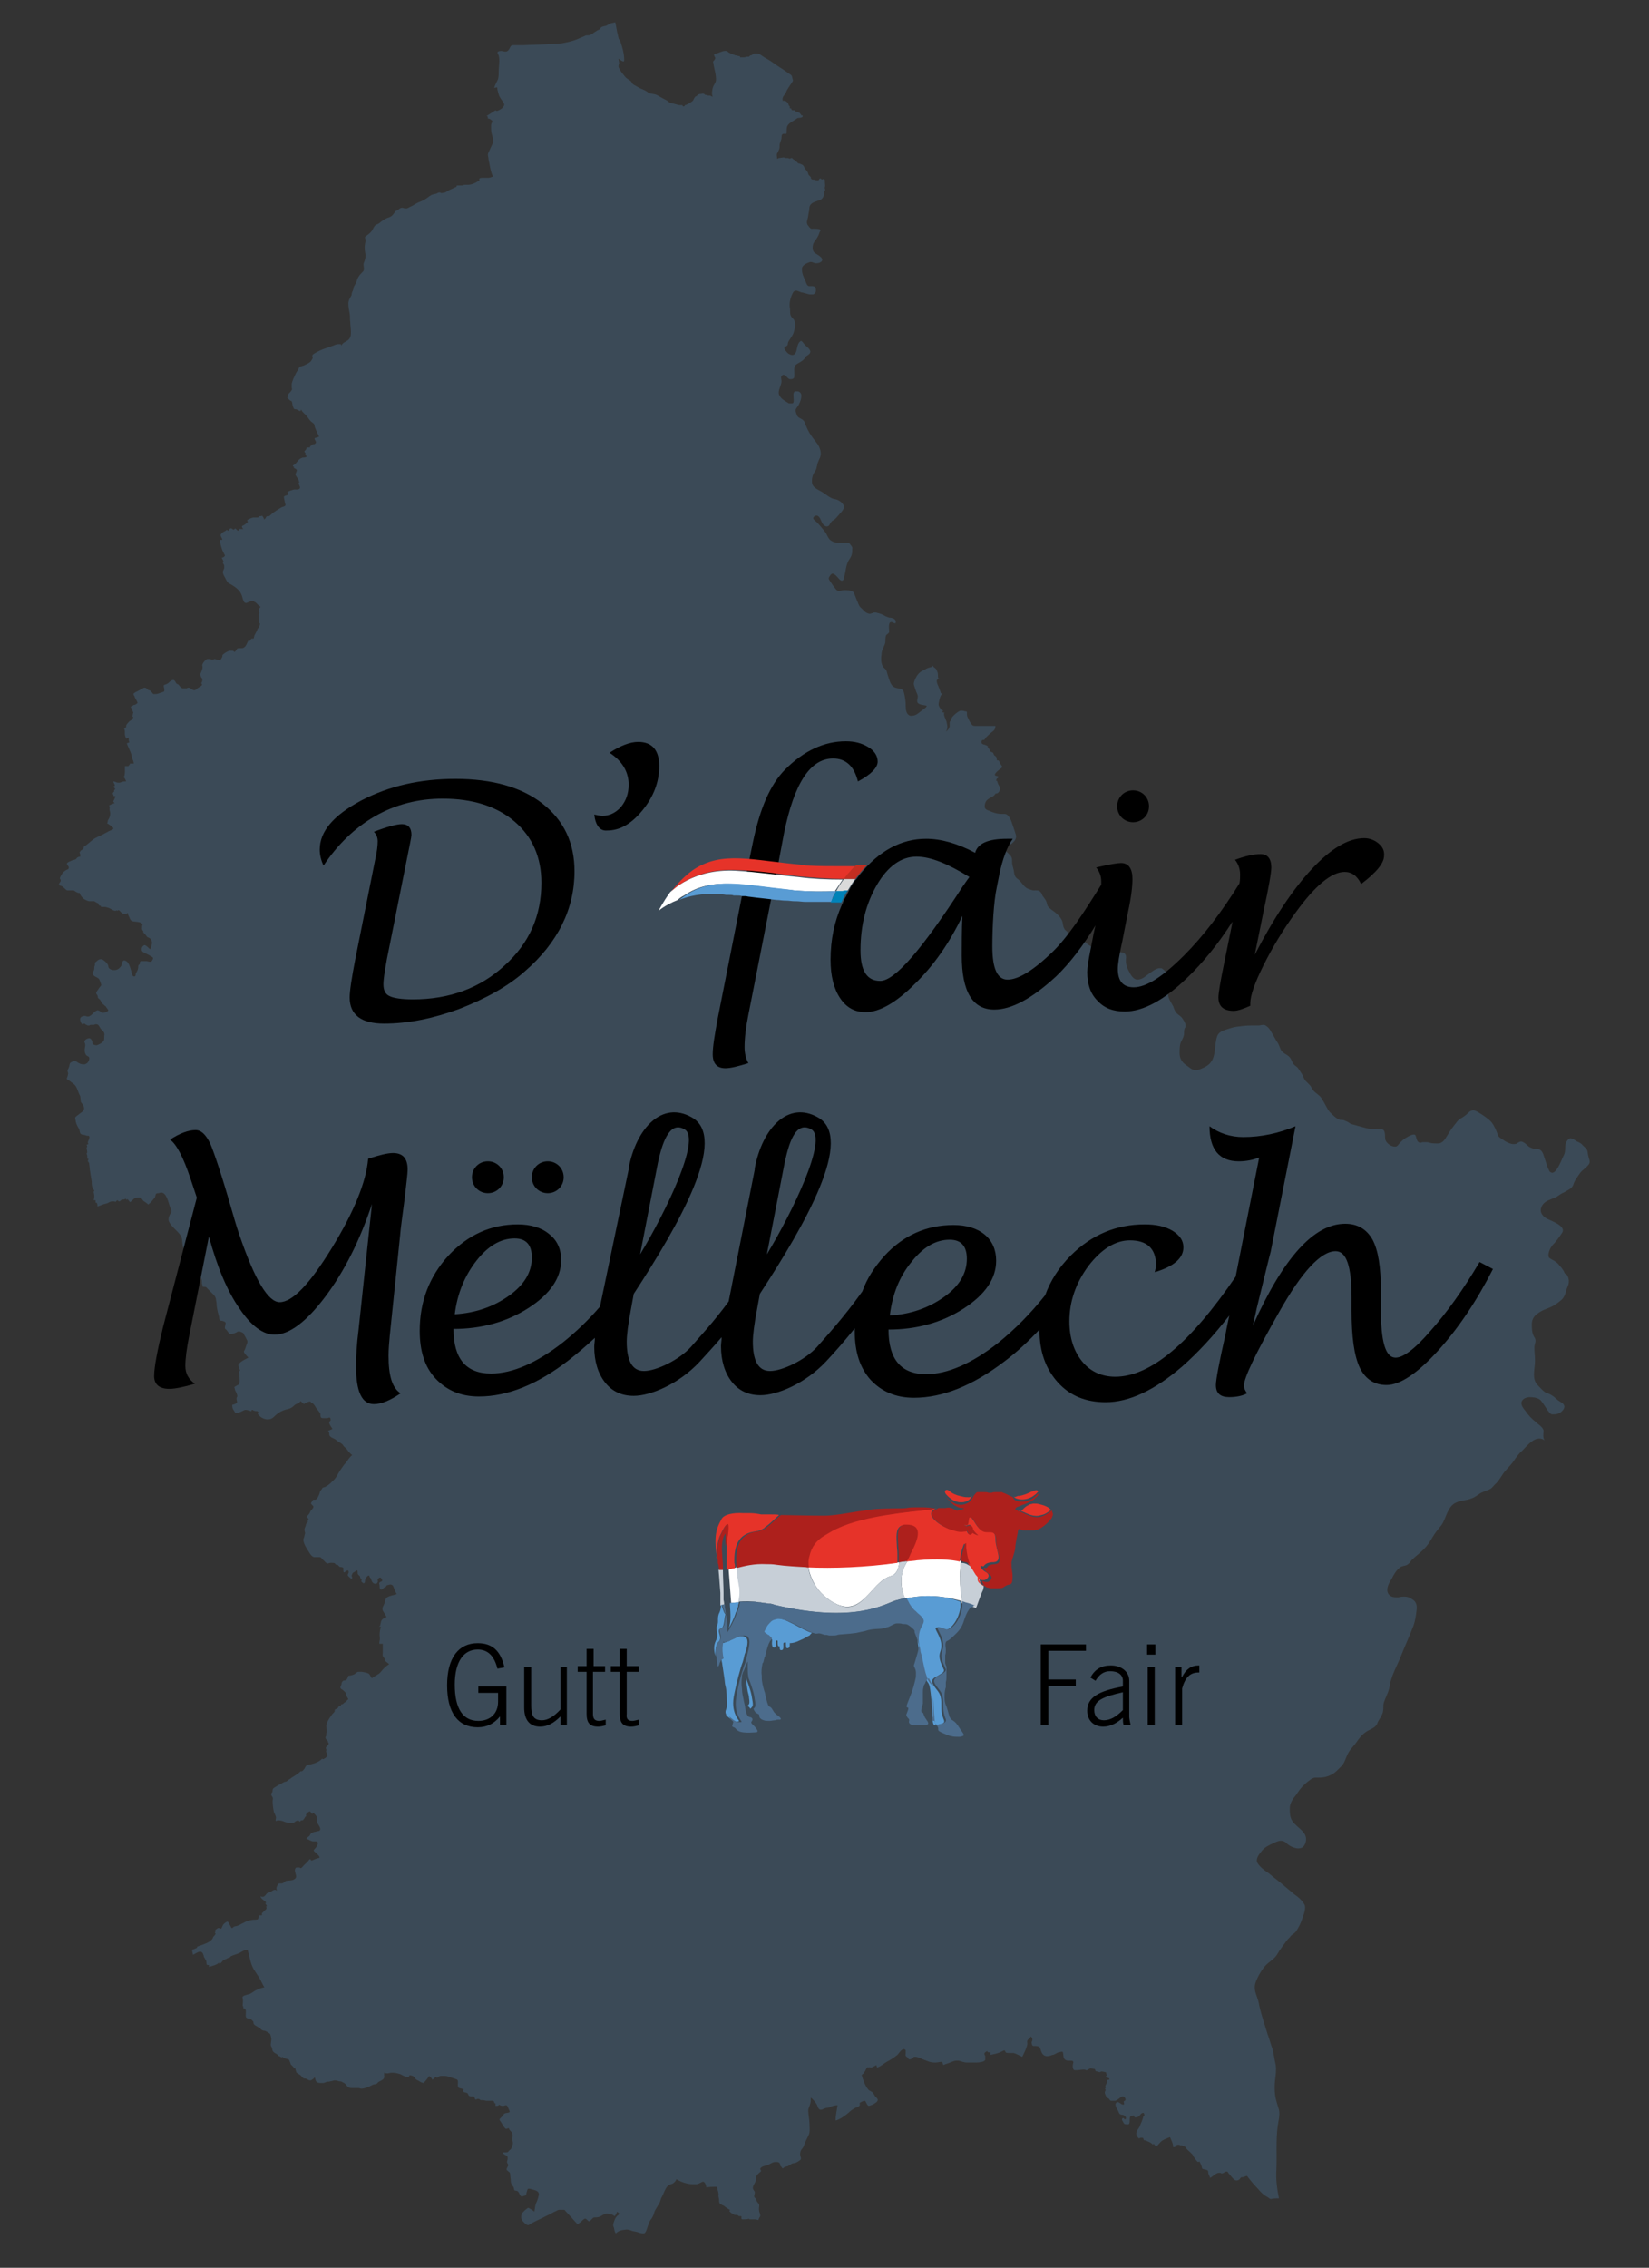 <svg xmlns="http://www.w3.org/2000/svg" xmlns:xlink="http://www.w3.org/1999/xlink" id="Ebene_1" x="0px" y="0px" viewBox="0 0 258.9 355.8" style="enable-background:new 0 0 258.9 355.8;" xml:space="preserve"><rect x="0" y="0" width="258.9" height="355.8" fill="#333333" stroke="none"/><style type="text/css">	.st0{clip-path:url(#SVGID_00000147179264510037638350000005832826166043130288_);}	.st1{opacity:0.23;clip-path:url(#SVGID_00000044897408008394393960000018245447462682936480_);}	.st2{clip-path:url(#SVGID_00000039843592333637567880000000293503642377152657_);fill:#599CD4;}	.st3{clip-path:url(#SVGID_00000044897408008394393960000018245447462682936480_);}	.st4{clip-path:url(#SVGID_00000044897408008394393960000018245447462682936480_);fill:#FFFFFF;}	.st5{clip-path:url(#SVGID_00000044897408008394393960000018245447462682936480_);fill:#E63329;}	.st6{clip-path:url(#SVGID_00000044897408008394393960000018245447462682936480_);fill:#599CD4;}	.st7{clip-path:url(#SVGID_00000044897408008394393960000018245447462682936480_);fill:#DADADA;}	.st8{clip-path:url(#SVGID_00000044897408008394393960000018245447462682936480_);fill:#C32E21;}	.st9{clip-path:url(#SVGID_00000044897408008394393960000018245447462682936480_);fill:#0082B8;}	.st10{clip-path:url(#SVGID_00000044897408008394393960000018245447462682936480_);fill:#C7CFD7;}	.st11{clip-path:url(#SVGID_00000044897408008394393960000018245447462682936480_);fill:#4C6C8C;}	.st12{clip-path:url(#SVGID_00000044897408008394393960000018245447462682936480_);fill:#AD201C;}	.st13{clip-path:url(#SVGID_00000131333599237313437770000011524937263288536763_);}	.st14{clip-path:url(#SVGID_00000075881021658672342510000015504900066453919649_);}</style><g>	<defs>		<rect id="SVGID_1_" x="8.8" y="3.5" width="241.4" height="347.4"></rect>	</defs>	<clipPath id="SVGID_00000028283289637234971310000011900047636750253484_">		<use xlink:href="#SVGID_1_" style="overflow:visible;"></use>	</clipPath>	<g style="clip-path:url(#SVGID_00000028283289637234971310000011900047636750253484_);">		<defs>			<rect id="SVGID_00000175323459980560140550000004176230251900233918_" x="8.8" y="3.5" width="241.4" height="347.4"></rect>		</defs>		<clipPath id="SVGID_00000127036874065372564840000003476878141008954004_">			<use xlink:href="#SVGID_00000175323459980560140550000004176230251900233918_" style="overflow:visible;"></use>		</clipPath>		<g style="opacity:0.23;clip-path:url(#SVGID_00000127036874065372564840000003476878141008954004_);">			<g>				<defs>					<rect id="SVGID_00000059989074628697913550000009772861584066542774_" x="-0.2" y="-3.5" width="259.4" height="355.4"></rect>				</defs>				<clipPath id="SVGID_00000176725543331849044610000003439353521940584637_">					<use xlink:href="#SVGID_00000059989074628697913550000009772861584066542774_" style="overflow:visible;"></use>				</clipPath>				<path style="clip-path:url(#SVGID_00000176725543331849044610000003439353521940584637_);fill:#599CD4;" d="M96.6,3.5     c-0.3,0.1-0.7,0.1-1,0.3c-0.2,0.1-0.4,0.3-0.7,0.3c-0.3,0.1-0.5,0.1-0.6,0.3c-0.1,0.3-0.5,0.3-0.7,0.5c-0.4,0.2-0.6,0.5-1,0.6     c-0.2,0.1-0.5,0-0.7,0.1c-0.2,0.1-0.4,0.2-0.7,0.3c-1,0.5-1.9,0.7-3,0.9c-2.1,0.2-4.1,0.2-6.2,0.3c-0.5,0-1,0-1.5,0     c-0.4,0-0.4,0.5-0.7,0.8c-0.2,0.2-0.3,0.2-0.5,0.2c-0.2,0-0.4-0.1-0.6-0.1c0,0,0,0,0,0c-0.2,0-0.3,0-0.5,0.1     c-0.2,0.1,0,0.4,0.1,0.6c0.2,0.8,0,1.7,0,2.5c0,0.4,0,0.8-0.1,1.2c-0.2,0.5-0.5,0.9-0.6,1.4c0.1,0,0.3-0.1,0.4-0.1c0,0,0,0,0,0     c0.1,0,0.1,0.4,0.1,0.4c0.1,0.2,0.1,0.5,0.2,0.7c0.1,0.5,0.6,1,0.8,1.4c0.2,0.3-0.1,0.6-0.3,0.8c-0.1,0.1-0.6,0.4-0.8,0.4     c-0.1,0-0.1,0-0.2-0.1c-0.5,0.3-0.9,0.6-1.4,0.9c0.4,0.1,0,0.4,0.3,0.4c0.1,0,0.3,0.1,0.4,0.2c0.3,0.2,0.2,0.2,0.1,0.5     c-0.1,0.2-0.1,0.3-0.1,0.5c0,0.4,0,0.8,0.1,1.2c0.1,0.3,0.3,1.1,0.2,1.4c-0.2,0.4-0.4,0.9-0.6,1.3c-0.1,0.3-0.2,0.3-0.2,0.6     c0,0.2,0.1,0.4,0.1,0.7c0.2,0.9,0.3,1.9,0.7,2.7c-0.3,0.1-0.5,0.2-0.7,0.2c-0.1,0-0.2,0-0.2,0c-0.1,0-0.2,0-0.2,0c0,0,0,0-0.1,0     c0,0,0,0,0,0c-0.1,0-0.1,0-0.2,0c-0.1,0-0.2,0-0.3,0c-0.3,0-0.6,0.1-0.4,0.4C74.5,28.8,74,29,73.4,29c-0.1,0-0.2,0-0.3,0     c0,0,0,0-0.1,0c-0.2,0-0.3,0.1-0.5,0.1c0,0,0,0,0,0c0,0-0.1,0-0.2,0s-0.2,0-0.3,0c-0.2,0-0.4,0-0.3,0.2     c-0.3,0.1-0.6,0.3-0.9,0.4c-0.3,0.1-0.7,0.4-0.9,0.5c-0.1,0-0.4,0.1-0.6,0.1c0,0,0,0,0,0c-0.1,0-0.1-0.1-0.3-0.1c0,0,0,0,0,0     c-0.2,0-0.3,0.1-0.5,0.2c-0.2,0-0.3,0.1-0.5,0.1c-0.4,0.1-0.7,0.4-1,0.6c-0.4,0.3-0.9,0.5-1.4,0.7c-0.4,0.2-0.8,0.5-1.3,0.7     c-0.2,0.1-0.3,0.2-0.5,0.2c-0.2,0-0.3,0-0.6-0.1c0,0-0.1,0-0.1,0c-0.4,0-0.6,0.5-1,0.5c-0.3,0.5-0.5,0.8-1,1     c-0.4,0.1-0.9,0.4-1.3,0.7c-0.1,0.1-0.2,0.2-0.4,0.3c-0.1,0.1-0.3,0.1-0.4,0.2c-0.3,0.2-0.4,0.6-0.6,0.9c-0.3,0.4-0.6,0.6-1,0.9     c-0.2,0.1,0,0.4,0,0.6c0,0.2-0.1,0.5-0.1,0.7c-0.1,0.5,0,1.1,0.1,1.6c0,0.5-0.1,0.8-0.3,1.3c-0.1,0.4,0.2,1-0.1,1.3     c-0.4,0.4-0.7,0.7-0.9,1.2c-0.1,0.4-0.3,0.8-0.5,1.1c-0.1,0.2-0.1,0.5-0.2,0.7c-0.1,0.2-0.2,0.4-0.2,0.7     c-0.2,0.4-0.5,0.8-0.5,1.3c0,0.5,0.1,1.1,0.2,1.6c0.1,0.5,0,0.9,0.1,1.4c0,0.5,0.1,1,0.1,1.6c0,0.5-0.1,0.9-0.5,1.2     c-0.4,0.3-0.9,0.4-1,0.9c0-0.3-0.1-0.3-0.2-0.3c-0.1,0-0.1,0-0.3,0c-0.2,0-0.5,0.1-0.7,0.2c-0.6,0.2-1.1,0.4-1.7,0.6     c-0.5,0.2-0.9,0.4-1.4,0.7c-0.3,0.2-0.3,0.3-0.2,0.6c0,0.2-0.2,0.4-0.3,0.6c-0.3,0.3-0.6,0.4-1,0.6c-0.1,0.1-0.8,0.2-0.8,0.3     c-0.2,0.5-0.5,0.8-0.7,1.3c-0.2,0.4-0.4,0.9-0.5,1.3c0,0.2,0,0.4,0,0.6c0,0.1,0.1,0.3,0,0.4c-0.1,0.2-0.3,0.4-0.5,0.6     c-0.1,0.2-0.1,0.5-0.2,0.6c0.1,0.1,0.2,0.2,0.3,0.3c0.1,0.1,0.2,0.2,0.3,0.2h0h0c0.2,0,0.2,0.7,0.3,0.9c0.1,0.2,0.1,0.4,0.3,0.4     c0.1,0,0.2,0,0.4,0.1c0.1,0.1,0.2,0.1,0.4,0.2c0,0,0,0,0,0c0.1,0,0.2-0.2,0.2-0.3c0,0.3,0.5,0.7,0.7,0.9c0.3,0.3,0.5,0.7,0.8,1     c0.1,0.1,0.4,0.3,0.5,0.4c0.1,0.2,0.1,0.5,0.2,0.7c0.2,0.5,0.4,0.9,0.6,1.3c-0.2,0.1-0.4,0.2-0.6,0.2c-0.2,0.1-0.1,0.2,0,0.4     c0.1,0.2,0.2,0.3,0,0.5c-0.1,0.1-0.2,0.1-0.3,0.1c-0.1,0-0.2,0.1-0.3,0.2c-0.1,0.1-0.2,0-0.2,0.2c0,0.1-0.1,0.1-0.2,0.1     c-0.1,0-0.3,0-0.4,0.1c0.1,0.1-0.2,0.4-0.3,0.5c-0.1,0.1,0.4,0.4,0.1,0.5c0.1,0.1,0.2,0.3,0.3,0.3c-0.2,0.2-0.5,0.2-0.7,0.2     c-0.3,0.1-0.6,0.3-0.8,0.6c-0.2,0.2-0.3,0.4-0.5,0.5c-0.3,0.2-0.3,0.2,0,0.4c0,0-0.1,0.1-0.1,0.1c0.2,0.1,0.5,0.2,0.5,0.4     c0,0.2-0.2,0.4-0.2,0.7c0,0.1,0.6,0.9,0.5,0.9c0,0,0,0,0,0c0,0.1,0.1,0.2,0.1,0.2c0,0.1-0.1,0.1-0.1,0.2c0,0.3,0.2,0.4,0.2,0.7     c0,0.4-0.7,0.3-0.9,0.3c-0.4,0.1-0.7,0.2-1.1,0.4c0.1,0.1,0.2,0.4,0,0.5c-0.1,0-0.4,0.1-0.5,0.2c-0.1,0.1,0.1,0.6,0.1,0.8     c0,0.2,0.2,0.5,0.1,0.6c-0.1,0.2-0.4,0.2-0.6,0.3c-0.5,0.3-1,0.6-1.5,1c-0.1,0.1-0.4,0.4-0.5,0.4c0,0,0,0,0,0c0,0-0.1,0-0.1,0     c-0.1,0-0.1,0-0.1,0c0,0-0.1,0-0.1,0c-0.1,0.1-0.2,0.2-0.2,0.4l-0.1-0.1c0,0.1-0.1,0.2-0.1,0.2c-0.1,0-0.1-0.3-0.2-0.4     c0-0.1-0.2,0-0.1-0.2c-0.2,0.1-0.4,0.1-0.6,0.1c0.1,0.2-0.1,0.2-0.4,0.2c-0.1,0-0.1,0-0.2,0c-0.1,0-0.1,0-0.1,0c0,0,0,0,0,0     c-0.4,0-0.7,0.2-1.1,0.4c0.1,0.3,0.2,0.3-0.1,0.5c-0.1,0.1-0.3,0.2-0.4,0.3c-0.1,0-0.2,0.1-0.2,0.1c-0.2,0.1-0.1,0-0.1,0.2     c0,0.1,0.2,0.3,0.2,0.3c-0.2,0-0.4,0-0.5,0c0,0-0.1,0-0.1,0c0,0,0,0,0,0c0,0,0,0,0,0c0,0,0,0-0.1,0.1c0,0-0.1,0.2-0.1,0.2     c-0.2-0.1-0.3-0.3-0.5-0.4c-0.1,0.1-0.1,0.2-0.2,0.2c0,0-0.1,0-0.2-0.1c-0.1,0-0.1-0.1-0.2-0.1c0,0,0,0-0.1,0     c-0.1,0-0.3,0.3-0.4,0.4c-0.1-0.1-0.1-0.1-0.2-0.2c-0.2,0.3-0.6,0.3-0.8,0.6c-0.2,0.2-0.2,0.2-0.1,0.5c0.1,0.2,0.2,0.3,0.2,0.5     c0,0,0,0-0.1,0c0,0,0,0-0.1,0c0,0,0,0-0.1,0c0,0,0,0-0.1,0c0.1,0.6,0.2,1.1,0.4,1.6c0,0.1,0.5,0.9,0.4,0.9     c-0.1,0.2-0.3,0.3-0.5,0.3c0.1,0.2,0.3,0.5,0.3,0.7l-0.1,0.1c-0.1,0.1,0.1,0.1,0.1,0.2c0.1,0.2,0.1,0.2,0.1,0.5     c0,0.2,0,0.2-0.1,0.4c-0.2,0.4-0.1,0.6,0.1,1c0.2,0.3,0.4,0.9,0.7,1.1c0.6,0.3,1.4,0.8,1.8,1.4c0.2,0.3,0.3,0.6,0.4,1     c0.1,0.3,0.2,0.7,0.5,0.7c0,0,0,0,0.1,0c0.3-0.1,0.6-0.3,0.9-0.3c0.1,0,0.2,0,0.3,0.1c0.3,0.1,0.5,0.4,0.7,0.6l0.3,0.2     c0,0.1-0.2,0.2-0.2,0.3c-0.1,0.2-0.1,0.5,0,0.6c0.1,0.1-0.1,0.4-0.1,0.6c0,0.3,0,0.6,0,0.9c0,0.2,0.3,0.1,0.2,0.4     c-0.1,0.2-0.1,0.4-0.2,0.6l-0.1-0.1c-0.1,0.4-0.3,0.7-0.5,1.1c-0.1,0.1-0.1,0.5-0.2,0.6c0,0,0,0-0.1,0c0,0,0,0-0.1,0     c0,0,0,0-0.1,0c0,0-0.1,0-0.1,0.1c-0.1,0.1-0.1,0.2-0.2,0.3c0-0.1-0.1-0.1-0.2-0.1c-0.3,0.5-0.4,1.2-1.1,1.2c0,0,0,0,0,0     c-0.1,0-0.2,0-0.3,0c-0.1,0-0.3,0-0.4,0.1c0,0.1-0.3,0.5-0.4,0.5c0,0,0,0,0,0c-0.2-0.2-0.2-0.2-0.5-0.2c-0.1,0-0.1,0-0.2,0     c0,0-0.1,0-0.1,0c-0.3,0.1-0.8,0.4-1,0.6c-0.2,0.2,0,0-0.1,0.3c0,0.1,0,0.1-0.1,0.2c0,0.1-0.2,0.4-0.3,0.4l-0.4-0.1     c-0.1,0-0.3-0.1-0.4-0.1c0,0,0,0,0,0c-0.1,0-0.2,0.1-0.4,0.1c0,0,0,0,0,0c-0.1,0-0.2-0.1-0.4-0.1h0h0c0,0-0.1,0-0.1,0     c-0.1,0-0.1,0-0.2,0c0,0-0.1,0-0.1,0c-0.2,0.1-0.6,0.5-0.7,0.8c-0.1,0.2,0,0.3,0,0.5c0,0.2-0.1,0.4-0.2,0.7     c-0.1,0.3-0.2,0.3-0.1,0.6c0,0.2,0.1,0.3,0.2,0.4c0.1,0.2,0.1,0.3,0,0.6c0,0.1-0.1,0.1-0.1,0.2c-0.1,0.1,0.1,0,0.1,0.1     c0,0,0,0.2,0,0.2c-0.1,0.2-0.7,0.4-0.8,0.6c-0.1,0.1-0.3,0.2-0.4,0.2c-0.2,0-0.3-0.1-0.6-0.3c-0.1-0.1-0.2-0.1-0.4-0.1     c0,0,0,0,0,0c-0.1,0-0.1,0.1-0.2,0.1c-0.2,0-0.5,0-0.6,0c0,0,0,0,0,0c-0.3,0-0.5-0.4-0.7-0.6c-0.2-0.1-0.3-0.1-0.4-0.3     c-0.1-0.2-0.2-0.4-0.4-0.4c-0.1,0-0.2,0-0.3,0.1c-0.3,0.1-0.4,0.4-0.7,0.5c-0.1,0.1-0.5,0.1-0.5,0.3c0,0.2,0.1,0.4,0.1,0.6     c0,0.3,0,0.3-0.3,0.4c-0.4,0.1-0.7,0.3-1.1,0.3c-0.1,0-0.2,0-0.2,0c-0.1,0-0.2,0-0.3-0.2c0,0-0.1-0.1-0.1-0.1c0,0,0,0,0,0     c0,0,0,0,0,0c0,0,0,0,0,0c-0.1-0.1-0.2-0.2-0.3-0.3c0,0-0.1,0-0.1,0c-0.1,0-0.2-0.1-0.3-0.2c-0.1-0.1-0.2-0.2-0.4-0.2     c0,0-0.1,0-0.1,0c-0.4,0.2-0.7,0.4-1.1,0.6c-0.1,0-0.4,0.2-0.5,0.3c-0.1,0.1,0,0.3,0.1,0.4c0.1,0.4,0.4,0.7,0.5,1.1     c-0.1,0.1-0.4,0.3-0.5,0.3c0,0-0.1,0-0.1,0c-0.1,0.1-0.3,0.2-0.5,0.3c0.1,0.1,0.2,0.4,0.3,0.6c0,0.1,0.2,0.3,0.1,0.4     c-0.1,0.1,0,0.3-0.1,0.4c-0.1,0.1,0.2,0.2,0.1,0.3c-0.1,0.1-0.1,0.2-0.2,0.3c-0.2,0.2-0.4,0.2-0.5,0.4c-0.1,0.1-0.4,0.4-0.4,0.6     c0.1,0.3-0.2,0.2-0.3,0.4c0,0.1,0.1,0.3,0.1,0.4c0,0.1,0,0.3,0,0.4c0,0.3,0.1,0.5,0.2,0.8c0.1-0.1,0.3-0.1,0.4-0.2     c0,0.3,0,0.5,0.1,0.8c-0.1,0-0.3,0.1-0.4,0.1c0.2,0.6,0.5,1.1,0.7,1.7c0.1,0.3,0.1,0.6,0.2,0.8c0.1,0.2,0.2,0.5,0.2,0.7     c0,0,0,0,0,0c0,0-0.1,0-0.2,0c-0.1,0-0.2,0-0.2,0c-0.1,0-0.2,0-0.2,0c-0.1,0.1,0.1,0.2-0.1,0.2c-0.1,0,0,0.2-0.2,0.2     c-0.2,0-0.3,0-0.5,0c0,0.2,0.1,1.6-0.2,1.7c0.2,0.2,0.3,0.4,0.4,0.7c-0.1,0-0.2,0-0.2,0c-0.3,0-0.5,0.1-0.8,0.2     c-0.1,0-0.1,0-0.2,0c-0.1,0-0.3,0-0.4-0.1c-0.1,0-0.3-0.1-0.4-0.1c0,0,0,0,0,0c0,0.3,0.5,0.7,0,0.8c0.1,0.1,0.2,0.3,0.3,0.4     c-0.1,0.1-0.2,0.2-0.2,0.2c0,0.1,0.1,0.1,0,0.2c-0.1,0.1-0.2,0.2-0.2,0.3c0,0.1,0.1,0.2,0.1,0.2c0,0.3,0.1,0.2,0.3,0.2     c0,0.2-0.1,0.4-0.2,0.6c-0.2,0.3-0.1,0.3,0.1,0.5c-0.3,0.1-0.6,0.2-0.9,0.4c0.2,0.1,0.1,0.4,0.1,0.6c0,0.2,0.1,0.4,0.1,0.6     c0,0.4-0.1,0.7-0.3,1c-0.1,0.1-0.1,0.6-0.2,0.6c0.2,0,1.1,0.7,1,0.8c-0.1,0.2-0.5,0.3-0.7,0.4c-0.3,0.2-0.6,0.3-0.9,0.5     c-0.6,0.3-1.2,0.5-1.7,0.9c-0.5,0.4-0.9,0.8-1.4,1.1c0.2,0.2-0.3,0.5-0.5,0.6c0.1,0.2-0.2,0.1-0.1,0.3c0.1,0.2,0.1,0.3,0.1,0.6     c0,0,0,0,0,0c-0.2,0-0.5,0.1-0.6,0.3c-0.1,0.2-0.4,0.2-0.7,0.3c-0.2,0.1-0.8,0.3-0.8,0.5c0,0.2,0.3,0.4,0.3,0.6     c0,0.3-0.2,0.3-0.4,0.4c-0.3,0.2-0.6,0.4-0.7,0.7c-0.1,0.1-0.3,0.5-0.3,0.6c0,0.1,0.1,0.2,0.1,0.2c0.1,0.3-0.1,0.4-0.2,0.6     c-0.1,0.3,0,0.3,0.3,0.4c0.4,0.1,0.7,0.7,1,0.7c0,0,0,0,0.1,0c0.1,0,0.2,0,0.4,0c0.1,0,0.3,0,0.4,0c0.2,0,0.3,0.2,0.4,0.2     c0.1,0.1,0.2,0.1,0.4,0.2c0,0,0.1,0,0.1,0c0,0,0,0,0,0c0,0,0,0,0,0c0.1,0,0.1,0,0.1,0c0.1,0.1,0,0.2,0.1,0.2     c0,0.2,0.4,0.6,0.5,0.7c0.3,0.2,0.7,0.4,1,0.4c0,0,0,0,0.1,0c0.1,0,0.2,0,0.2,0c0.1,0,0.1,0,0.2,0c0,0,0.1,0,0.2,0     c0.2,0.1,0.4,0.3,0.6,0.3c0,0.1,0.1,0.4,0.3,0.4c0,0,0,0,0.1,0c0,0.2,0.1,0.2,0.3,0.2c0,0,0.1,0,0.1,0c0,0,0.1,0,0.1,0     c0,0,0.1,0,0.1,0c0.3,0,0.5,0.1,0.8,0.2c0.2,0.1,0.6,0.4,0.9,0.4c0.1,0,0.1,0,0.2-0.1l0.1,0.1c0.1,0,0.1-0.1,0.2-0.1     c0.2,0,0.3,0.3,0.5,0.4c0.1,0.1,0.3,0.2,0.5,0.2c0.2,0,0.4-0.1,0.5-0.2c-0.1,0.2,0.1,0.5,0.2,0.7c0.1,0.3,0.2,0.5,0.4,0.6     c0.5,0.2,1.5,0,1.7,0.6c-0.1,0-0.1,0.4-0.1,0.6c0,0.2,0.1,0.3,0.2,0.4c0,0,0,0.1,0,0.2l0.1,0.1c0.1,0.1,0.1,0.1,0.2,0.2     c0.1,0.1,0.2,0.3,0.3,0.4c0.2,0.1,0.5,0.2,0.6,0.4c0.2,0.3,0.2,0.6,0.1,0.9c-0.1,0.2-0.1,0.6-0.2,0.6c-0.1,0-0.1,0-0.2-0.1     c-0.2-0.2-0.5-0.5-0.7-0.5c-0.1,0-0.1,0-0.2,0.1c-0.3,0.2-0.4,0.8,0,1c0.2,0.1,0.4,0.2,0.6,0.3c0.2,0.1,0.4,0.2,0.7,0.4     c0.2,0.1,0.3,0.2,0.2,0.4c-0.1,0.1-0.1,0.3-0.3,0.4c0,0,0,0-0.1,0c-0.2,0-0.5-0.1-0.6-0.1c-0.2,0-0.3,0-0.5,0     c-0.1,0-0.2,0-0.3,0c-0.1,0-0.1,0-0.2,0.1c-0.1,0.1,0,0.3-0.1,0.4c-0.1,0.1-0.2,0.1-0.2,0.3c0,0.2,0,0.3-0.1,0.6     c-0.1,0.2-0.2,0.4-0.3,0.6c0,0.1,0,0.4-0.2,0.4c0,0,0,0-0.1,0c-0.3,0-0.4-1-0.5-1.2c-0.2-0.5-0.3-1.1-0.9-1.3c0,0-0.1,0-0.1,0     c-0.4,0-0.3,0.6-0.5,0.9c-0.3,0.4-0.6,0.6-1,0.6c-0.1,0-0.1,0-0.2,0c-0.3,0-0.8-0.2-0.8-0.6c0-0.3-0.5-0.8-0.7-0.9     c-0.2-0.2-0.4-0.2-0.5-0.2c-0.2,0-0.4,0.1-0.6,0.3c-0.1,0.1-0.3,0.2-0.3,0.3c0,0.1,0,0.2,0,0.3c0,0.1-0.1,0.2-0.1,0.4     c0,0.3,0,0.4-0.2,0.7c-0.1,0.1-0.1,0.2,0,0.4c0.2,0.4,0.8,0.4,1,0.8c0.1,0.2,0.2,0.5,0.3,0.8c0,0.2-0.3,0.4-0.4,0.6     c-0.1,0.2-0.4,0.5-0.4,0.7c0,0.2,0.2,0.3,0.2,0.4c0.1,0.1,0,0.2,0.1,0.4c0.1,0.1,0.3,0.2,0.4,0.4c0.1,0.2,0.1,0.3,0.3,0.5     c0.2,0.1,0.3,0.3,0.5,0.4c0.1,0.2,0.3,0.4,0.4,0.6c0,0.2-0.3,0.2-0.4,0.3c-0.1,0.1-0.3,0.1-0.4,0.1c-0.1,0-0.1,0-0.2,0     c-0.2-0.1-0.2-0.2-0.4-0.3c-0.1,0-0.2-0.1-0.2-0.1c-0.3,0-0.6,0.3-0.8,0.5c-0.2,0.2-0.5,0.5-0.8,0.5c0,0,0,0,0,0     c-0.2,0-0.3-0.1-0.5-0.1c0,0-0.1,0-0.1,0c-0.1,0-0.4,0.1-0.5,0.2c-0.3,0.3,0,0.9,0.2,1.1c0,0,0.1,0,0.1,0c0.1,0,0.1-0.1,0.2-0.1     c0,0,0,0,0,0c0.2,0,0.2,0.2,0.4,0.2c0.1,0.1,0.2,0.1,0.2,0.1c0,0,0.1,0,0.2,0c0.1,0,0.1-0.1,0.2-0.1c0,0,0.1,0,0.1,0     c0.1,0,0.2,0,0.2,0c0,0,0.1,0,0.2,0c0.1,0,0.2-0.1,0.3-0.1c0,0,0,0,0.1,0c0.4,0,0.5,0.4,0.7,0.7c0.2,0.2,0.6,0.5,0.6,0.9     c-0.1,0.5,0.1,0.9-0.3,1.2c-0.2,0.2-0.6,0.4-0.9,0.5c0,0,0,0-0.1,0c-0.2,0-0.6-0.1-0.6-0.4c0-0.3-0.2-0.7-0.5-0.7c0,0,0,0,0,0     c-0.3,0-0.9,0.3-0.7,0.7c0.2,0.4,0,0.7,0,1.1c0,0.3,0,0.5,0.2,0.8c0.1,0.2,0.4,0.2,0.5,0.4c0.1,0.4-0.2,0.9-0.5,1     c-0.1,0.1-0.3,0.1-0.4,0.1c-0.3,0-0.6-0.1-0.9-0.3c-0.1-0.1-0.3-0.2-0.5-0.2c-0.2,0-0.5,0.1-0.7,0.3c-0.1,0.2-0.1,0.5-0.2,0.7     c0,0.1-0.2,0.3-0.2,0.5c0,0.2,0.1,0.3,0.1,0.4c0,0.2-0.1,0.4-0.1,0.5c-0.1,0.3-0.2,0.3,0,0.5c0.2,0.1,0.4,0.2,0.6,0.4     c0.3,0.2,0.6,0.4,0.8,0.8c0.2,0.4,0.3,0.8,0.5,1.2c0.2,0.3,0.1,0.7,0.2,1.1c0.2,0.3,0.5,0.6,0.5,1c0,0.5-0.6,0.7-0.9,1     c-0.1,0.1-0.5,0.3-0.5,0.5c0,0.2,0.1,0.4,0.1,0.6c0.1,0.4,0.3,0.8,0.5,1.1c0.1,0.2,0.1,0.5,0.2,0.7c0.2,0.3,0.5,0.2,0.8,0.3     c0.2,0.1,0.3,0.1,0.5,0.1c0,0,0,0,0,0c0,0,0,0,0,0c0.1,0,0.2,0.2,0.1,0.4c0,0.3-0.4,0.6-0.1,0.9c-0.1,0-0.2,0.1-0.3,0.1     c0,0.1,0.1,0.2,0.1,0.3c0,0-0.1,0.1-0.1,0.2c0,0.2,0.1,0.5,0.1,0.7c0,0.1-0.1,0.1-0.1,0.2c0,0.1,0.1,0.2,0.1,0.3     c0,0.2,0,0.3,0,0.5h0c0.1,0,0.1,0,0.2,0c0,0.1-0.1,0.2-0.1,0.3c0,0.2,0.1,0.2,0.2,0.4c0,0.3,0.1,0.7,0.1,1     c0.1,0.6,0.2,1.2,0.3,1.9c0,0.3,0,0.8,0.2,1.1c0,0.1,0.2,0.2,0.2,0.3c0,0.1-0.1,0.1-0.1,0.2c0,0.1,0.1,0.4,0.1,0.6     c0,0.2,0,0.5-0.1,0.7c0.1,0,0.2,0,0.3,0c0,0.1,0,0.2,0,0.4c0,0,0.1,0,0.1,0c0.2,0,0.2,0.4,0.2,0.6c0.5-0.2,1-0.4,1.5-0.5     c0.3-0.1,0.4-0.3,0.8-0.3c0.1,0,0.2,0,0.3,0c0.1,0,0.2,0,0.2,0.1c0.1-0.1,0.2-0.2,0.3-0.3c0,0,0,0,0,0c0.1,0,0.2,0.2,0.3,0.2h0     c0.1,0,0.2-0.1,0.3-0.2c0.1-0.1,0.3-0.1,0.4-0.1c0.1,0,0.2-0.1,0.3-0.1c0.1,0,0.1,0,0.2,0.2c0-0.1,0.1-0.1,0.1-0.2     c0,0,0.4,0.5,0.4,0.5c0,0,0,0,0,0c0.1,0,0.5-0.4,0.6-0.5c0.2-0.2,0.5-0.2,0.8-0.2c0.1,0,0.2,0,0.2,0c0.2,0,0.4,0.4,0.5,0.5     c0.3,0.2,0.6,0.4,0.8,0.6l0,0c0,0,0,0,0,0c0,0,0-0.1,0.1-0.1c0-0.1,0.1-0.1,0.1-0.1c0.1-0.1,0.1-0.1,0.2-0.2     c0.2-0.2,0.4-0.5,0.6-0.7c0.1-0.2,0.1-0.5,0.2-0.6c0.1-0.1,0.3-0.1,0.4-0.1c0.1,0,0.3-0.1,0.4-0.1c0,0,0,0,0,0     c0.8,0,1.1,1.4,1.3,2c0.1,0.3,0.2,0.5,0.3,0.8c0.1,0.2-0.1,0.5-0.2,0.6c-0.2,0.4-0.3,0.7-0.2,1.1c0.4,0.9,1.3,1.4,1.9,2.3     c0.4,0.6,0,2,0.8,2.3c0.3,0.1,0.9,0.3,1.1,0.6c0.2,0.3,0.3,0.7,0.5,1c0.2,0.3,0.4,0.6,0.5,1c0.1,0.3,0.1,0.7,0.1,1     c0,0.3,0.1,0.6,0.2,0.8c0.1,0.2,0.1,0.5,0.1,0.7c0,0.2,0.1,0.3,0.1,0.5c0,0.1,0.1,0.1,0.1,0.1c0,0,0.1,0,0.2,0c0,0,0,0,0,0     c0.3,0,0.3,0.1,0.5,0.3c0.3,0.3,0.6,0.6,0.9,0.9c0.3,0.3,0.3,0.4,0.4,0.7c0,0.2,0.1,0.5,0.1,0.7c0,0.5,0.1,0.9,0.2,1.4     c0.1,0.2,0.1,0.5,0.2,0.7c0,0.2,0,0.5,0.2,0.6c0.2,0,0.7,0.1,0.8,0.3c0.1,0.1-0.1,0.6-0.1,0.8c0,0.2,0.1,0.2,0.2,0.3     c0.2,0.2,0.4,0.6,0.6,0.7c0.1,0,0.1,0,0.2,0c0.3,0,0.7-0.2,0.9-0.3c0.1-0.1,0.2-0.1,0.3-0.1c0.1,0,0.2,0,0.4,0.1     c0.5,0.2,0.3,0.3,0.6,0.7c0.1,0.2,0.2,0.4,0.3,0.6c0.1,0.2,0,0.5-0.1,0.7c-0.1,0.3-0.2,0.7-0.4,1c-0.1,0.2,0.5,0.8,0.7,1     c-0.5,0.3-1.1,0.5-1.5,1c-0.1,0.2-0.1,0.2,0,0.5c0.1,0.2,0.1,0.4,0.2,0.5c0,0.1-0.2,0.1-0.2,0.2c0,0.1,0,0.2,0.1,0.4     c0,0.1,0,0.2,0,0.4c0,0.3,0.1,1-0.1,1.2c-0.1,0.1-0.4,0.2-0.5,0.3c-0.1,0.1-0.2,0-0.2,0.2c0,0.1,0.1,0.2,0.1,0.4     c0.1,0.2,0.5,0.9,0.3,1.1c-0.2,0.3,0.1,0.6,0,0.9c-0.1,0.1-0.5,0.3-0.7,0.3c-0.1,0.1,0,0.3,0,0.5c0.1,0.3,0.3,0.5,0.4,0.7     c0,0.1,0.1,0.1,0.2,0.1c0.3,0,1-0.3,1.1-0.4c0.1,0,0.2-0.1,0.3-0.1c0.3,0,0.6,0.1,0.9,0.2c0,0,0.1,0,0.1-0.1     c0-0.1,0-0.1,0.1-0.1c0.1,0,0.2,0.1,0.2,0.1c0.2,0.1,0.5,0.1,0.6,0.1c0,0,0.2,0.2,0.2,0.2c0,0.1-0.2,0.2-0.1,0.3     c0.1,0.1,0.2,0.2,0.3,0.3c0.3,0.3,0.8,0.5,1.2,0.5c0.4,0,0.7-0.1,1-0.4c0.6-0.6,1.2-1,2.1-1.2c0.5-0.1,0.8-0.3,1.1-0.6     c0.3-0.3,0.8-0.3,1-0.7c0.1,0.2,0.4,0.3,0.5,0.5c0.1-0.1,0.7-0.4,0.9-0.4c0,0,0.1,0,0.1,0c0.1,0,0.1,0.1,0.2,0.2     c0.1,0,0.2,0,0.2,0.1c0.2,0.1,0.4,0.5,0.6,0.8c0.2,0.2,0.3,0.4,0.4,0.5c0.1,0.2,0.2,0.1,0.2,0.4c0,0.1,0,0.4,0.1,0.5     c0.1,0.1,0.2,0.1,0.4,0.1c0.1,0,0.1,0,0.2,0c0.1,0,0.3,0,0.4,0c0.1,0,0.2-0.1,0.3-0.1c0,0,0,0,0,0c0.1,0,0.2,0.1,0.2,0.3     c0.1,0.2-0.1,0.2-0.2,0.4c-0.1,0.3,0.4,0.9,0.5,1.1c-0.2,0.1-0.5,0.2-0.7,0.3c0.2,0.2,0.2,0.4,0.2,0.6c0,0.2,0.2,0.3,0.3,0.4     c0.2,0.1,0.4,0.2,0.6,0.3c0.3,0.2,0.5,0.4,0.7,0.5c0.2,0.1,0.5,0.3,0.6,0.5c0.1,0.2,0.3,0.3,0.5,0.5c0.2,0.3,0.5,0.7,0.9,1     c-0.4,0.3-0.7,0.8-1,1.2c-0.4,0.4-0.6,0.8-0.9,1.2c-0.4,0.6-0.6,1.2-1.2,1.7c-0.3,0.3-0.6,0.6-1,0.8c-0.2,0.2-0.5,0.1-0.6,0.3     c-0.1,0.2-0.2,0.3-0.3,0.4c-0.1,0.2-0.1,0.4-0.2,0.6c-0.1,0.2-0.2,0.5-0.4,0.7c-0.1,0-0.1,0.1-0.2,0.1c0,0-0.1,0-0.1,0     c0,0,0,0,0,0c0,0-0.1,0-0.1,0c0,0-0.1,0-0.1,0c0,0,0,0,0,0c0,0,0,0,0,0c-0.1,0-0.2,0.3-0.3,0.4c-0.1,0.2-0.1,0.2,0,0.3     c0.1,0.2,0.3,0.2,0.3,0.4c0,0.3-0.4,0.5-0.5,0.8c-0.1,0.3-0.4,0.6-0.6,0.8c0.3,0.2,0.2,0.1,0.3,0.3c0.1,0.3,0,0.1-0.1,0.3     c0,0.2,0.1,0.2-0.1,0.3c-0.1,0.1-0.2,0.3-0.2,0.5c-0.1,0.2-0.2,0.4-0.2,0.6c0,0.2,0.1,0.4,0.1,0.6c-0.1,0.2-0.1,0.5-0.2,0.7     c-0.3,0.6,0.5,1.7,0.8,2.2c0.2,0.3,0.4,0.7,0.8,0.8c0.1,0,0.1,0,0.2,0c0.1,0,0.2,0,0.3,0c0.1,0,0.2,0,0.3,0c0.1,0,0.3,0,0.4,0.2     c0.2,0.2,0.5,0.5,0.7,0.7c0.1,0,0.1,0.1,0.2,0.1c0.2,0,0.3-0.1,0.5-0.1c0,0,0.1,0,0.2,0c0.2,0,0.4,0,0.5,0.1     c0,0,0.1,0.2,0.2,0.2c0,0,0,0,0,0c0,0,0.1,0,0.1,0c0,0,0,0,0.1,0c0.1,0.1,0.2,0.2,0.3,0.3c0.1,0.1,0.3,0,0.4,0.1     c0,0,0.2,0,0.2,0.1c0,0.1,0,0.2,0,0.3c0,0,0,0.4,0.1,0.4c0,0,0.1,0,0.2-0.1c0.1-0.1,0.2-0.2,0.4-0.2c0.1,0,0.1,0,0.1,0.1     c0.2,0.3-0.3,0.5,0,0.8c0.1,0.1,0.4,0.4,0.5,0.4c0,0,0,0,0,0c0.2-0.1,0-0.4,0-0.5c0.1-0.2,0.1-0.4,0.3-0.5     c0.1,0,0.4-0.3,0.5-0.3c0,0,0.1,0,0.1,0c0.1,0.1,0,0.4,0.1,0.6c0.1,0.1,0.2,0.2,0.3,0.3c0.1,0.1,0,0.2,0.1,0.3     c0,0,0.2,0.2,0.2,0.3c-0.1,0.1-0.1,0.2,0,0.3c0.1,0.1,0.2,0.2,0.3,0.2c0.1,0,0.2-0.1,0.2-0.3c0-0.3,0.1-0.4,0.2-0.6     c0.1-0.1,0.2-0.3,0.4-0.3c0.1,0,0.1,0,0.1,0.1c0,0.2,0.3,0.3,0.3,0.6c0.1,0.3,0.3,0.6,0.7,0.6c0,0,0,0,0,0     c0.2,0,0.4-0.4,0.3-0.5c-0.1-0.2,0.2-0.5,0.4-0.5c0.1,0,0.1,0.1,0.2,0.2c0,0.1,0.2,0.2,0.1,0.3c0,0.1-0.3,0.2-0.3,0.2     c-0.3,0.2-0.1,0.3-0.1,0.6c0,0.3,0,0.5,0.2,0.6c0,0,0.1,0,0.1,0c0.2,0,0.3-0.3,0.4-0.3c0.1-0.1,0.2,0,0.3-0.2     c0.1-0.1,0.1-0.2,0.2-0.2c0.1,0,0.3-0.1,0.5-0.1c0.2,0,0.3,0.1,0.4,0.2c0.2,0.4,0.3,0.9,0.6,1.3c-0.5,0.2-1,0.2-1.5,0.5     c-0.3,0.2-0.3,0.5-0.4,0.8c-0.1,0.5-0.5,0.8-0.3,1.3c0.2,0.3,0.4,0.7,0.6,1c-0.4,0.2-0.8,0.3-0.9,0.8c0,0.2-0.1,0.3-0.1,0.5     c0,0.1-0.1,0.1-0.2,0.2c0.1,0,0.2,0,0.3,0c-0.1,0.4-0.2,0.8-0.2,1.3c0,0.3,0.1,0.6,0,0.9c0,0.1-0.1,0.5,0,0.5c0,0,0,0,0,0     c0,0,0,0,0,0c0.1,0,0.1,0,0.2,0c0.1,0,0.1,0,0.2,0c0,0,0.1,0,0.1,0c0,0.5,0,0.9,0,1.4c0,0.2-0.1,0.4,0.1,0.7     c0.1,0.1,0.2,0.2,0.2,0.3c0,0.1,0,0.2,0.1,0.3c0.2,0.2,0.4,0.3,0.6,0.5c-0.5,0.3-0.9,0.7-1.3,1.2c-0.3,0.4-0.9,0.6-1.4,1     c0,0,0,0,0,0c-0.1,0-0.3-0.5-0.4-0.6c-0.1-0.2-0.4-0.2-0.6-0.3c-0.2,0-0.4-0.1-0.6-0.1c-0.2,0-0.3,0-0.5,0     c-0.3,0-0.5,0.3-0.7,0.4c-0.3,0.1-0.5,0.2-0.8,0.2c-0.2,0-0.2,0.4-0.3,0.5c-0.2,0.3-0.3,0.2-0.6,0.3c-0.2,0.1-0.3,0.4-0.3,0.6     c-0.1,0.3-0.3,0.5,0,0.7c0.2,0.1,0.4,0.3,0.6,0.5c0.1,0.2,0.2,0.2,0.1,0.3c0,0.1,0,0.1,0.1,0.2c0,0.1,0.3,0.6,0.3,0.6     c-0.2,0.1-0.3,0.3-0.4,0.4c-0.2,0.1-0.2,0.1-0.4,0.3c-0.1,0.1-0.2,0.1-0.3,0.1c0,0-0.1,0.2-0.1,0.2c-0.1,0.1,0,0-0.2,0.1     l-0.2,0.1c0,0.1,0,0.2-0.1,0.2c0,0-0.1,0-0.1,0c0.1,0-0.2,0.2-0.3,0.2c-0.1,0.1,0,0.3-0.1,0.4c-0.2,0.2-0.4,0.4-0.5,0.6     c-0.3,0.4-0.5,0.7-0.7,1.2c-0.2,0.5,0.1,1.1-0.1,1.7c0,0,0,0,0,0c0.2,0-0.1,0.4-0.1,0.5c0,0.2,0.2,0.4,0.3,0.5     c0.1,0.1,0.1,0.1,0.1,0.3c0,0,0,0,0,0c0,0,0.1,0,0.1,0.1c0,0.2,0,0.2-0.2,0.4c-0.2,0.2-0.3,0.3-0.2,0.5c0.1,0.2,0,0.2,0,0.4     c0,0.2,0.2,0.4,0.2,0.5c0,0.1,0,0.2,0,0.2c0,0-0.2,0.2-0.2,0.2c0,0.1-0.3,0.2-0.4,0.3c0,0,0,0-0.1,0c0,0-0.1,0-0.1-0.1     c-0.1,0.1-0.2,0.2-0.2,0.2c-0.6,0.5-1.4,0.7-2.1,0.8c-0.2,0-0.4,0.4-0.5,0.6c-0.1,0.1-0.2,0.3-0.4,0.4c0,0,0,0-0.1,0     c0,0,0,0-0.1,0c-0.4,0.4-0.9,0.7-1.4,1c-0.2,0.2-0.5,0.3-0.7,0.5c-0.2,0.2-0.3,0.1-0.5,0.2c-0.5,0.3-1,0.5-1.4,0.8     c-0.2,0.1-0.4,0.2-0.4,0.5c0,0.3-0.1,0.3-0.2,0.5c-0.1,0.2,0.1,0.4,0.2,0.6c0.1,0.2,0,0.4,0,0.6c0,0.6,0.1,1.2,0.2,1.7     c0.1,0.2,0.2,0.4,0.3,0.7c0.1,0.2-0.1,0.5,0,0.7c0.1,0,0.2-0.1,0.4-0.1c0.3,0,0.7,0.1,0.9,0.2c0.2,0.1,0.4,0.1,0.6,0.2     c0.1,0,0.1,0,0.2,0c0,0,0.1,0,0.1,0c0,0,0.1,0,0.1,0c0,0,0.1,0,0.1,0c0.1,0,0.2,0,0.2,0c0.1,0,0.2,0,0.3-0.1     c0.1,0,0.2-0.2,0.3-0.2c0.1,0,0.1,0,0.1,0c0,0,0,0,0.1-0.1c0,0,0.1,0,0.1,0c0.1,0,0.2,0.2,0.3,0.2c0.1-0.1,0.1-0.2,0.2-0.2     c0,0,0,0,0.1,0c0,0,0.1,0,0.1,0c0.1,0,0.1-0.1,0.2-0.2c0.2-0.2,0.1-0.3,0.4-0.5c-0.2-0.2,0.1-0.4,0.3-0.6c0.1,0,0.1-0.1,0.2-0.1     c0.2,0,0.2,0.2,0.4,0.4c0.1-0.1,0.1-0.2,0.2-0.2c0.2,0.2,0.4,0.4,0.5,0.6c0.1,0.3,0,0.6,0.1,0.9c0.1,0.4,0.7,0.9,0.4,1.3     c-0.1,0.1-0.5,0.1-0.7,0.2c-0.2,0-0.4,0.1-0.6,0.2c-0.2,0.1-0.2,0.4-0.4,0.5c-0.1,0.1-0.3,0.2-0.4,0.4c0.4,0.1,0.7,0.4,1.1,0.4     c0,0,0.1,0,0.1,0c0.1,0,0.2,0,0.3,0c0.2,0,0.3,0.1,0.3,0.3c0,0.3-0.3,0.7-0.5,0.9c-0.3,0.3-0.1,0.3,0.2,0.6     c0.1,0.1,0.8,0.7,0.5,0.8c-0.4,0.1-0.7,0.2-1.1,0.4c0,0,0,0-0.1,0c0,0-0.1,0-0.1-0.1c0,0-0.1-0.1-0.1-0.1c0,0,0,0-0.1,0     c-0.1,0.1-0.2,0.3-0.3,0.4c-0.3,0.3-0.6,0.5-0.8,0.8c-0.1,0.1-0.2,0.2-0.3,0.2c0,0,0,0,0,0c-0.1,0-0.1-0.1-0.2-0.1     c0,0-0.1,0-0.1,0c0,0-0.1,0-0.1,0c0,0-0.1,0-0.1,0c0,0-0.1,0-0.1,0c-0.1,0-0.1,0-0.2,0.1c-0.4,0.6,0.6,1.4-0.3,1.8     c-0.4,0.2-0.8,0.1-1.2,0.2c-0.2,0.1-0.3,0.3-0.6,0.4c0,0-0.1,0-0.1,0c-0.1,0-0.1,0-0.2,0c-0.1,0-0.1,0-0.1,0     c-0.1,0-0.2,0-0.3,0.2c-0.1,0.2-0.2,0.4-0.2,0.6c0,0.1,0.1,0.2,0,0.4c0-0.1-0.1-0.2-0.2-0.2c-0.2,0-0.4,0.1-0.5,0.2     c-0.3,0.2-0.4,0.2-0.7,0.3c-0.2,0.1-0.3,0.4-0.5,0.5c-0.1,0.1-0.2,0.1-0.3,0.1c-0.1,0-0.2,0-0.3-0.1c0,0.4,0.7,0.7,0.9,1     c-0.3,0.1,0,0.3,0.1,0.5c0,0.1-0.2,0.1-0.1,0.2c0.1,0.2,0,0.4-0.2,0.5l-0.5,0.5c0.1,0.3,0,0.3-0.1,0.3c0,0-0.1,0-0.2,0     c-0.1,0-0.1,0-0.2,0c0,0,0,0,0,0c0,0.2,0,0.4-0.1,0.6c-0.1,0.1-0.7,0.1-0.8,0.1c-0.6,0.1-1,0.2-1.5,0.5     c-0.3,0.1-0.5,0.3-0.8,0.4c-0.2,0.1-0.5,0.1-0.7,0.2c-0.1,0.1-0.2,0.2-0.3,0.2c0,0-0.1,0-0.1-0.1c-0.1-0.2-0.3-0.5-0.4-0.7     c0-0.1-0.1-0.2-0.2-0.2c-0.2,0-0.5,0.3-0.6,0.4c-0.2,0.2-0.2,0.5-0.4,0.7c0,0-0.1,0-0.1,0c0,0-0.1,0-0.1-0.1c-0.1,0-0.1,0-0.2,0     c0,0-0.1,0-0.1,0c-0.1,0.1-0.3,0.2-0.4,0.3c0,0.1,0.1,0.2,0,0.3c-0.1,0.1-0.1,0.1,0,0.2c0.2,0.2-0.4,0.5-0.4,0.8     c-0.4,0.7-1.6,1-2.4,1.3c-0.1,0,0,0.1-0.1,0.2c-0.1,0.1-0.3,0.1-0.4,0.2c-0.1,0-0.3,0.1-0.3,0.1c-0.1,0.1,0.1,0.7,0.1,0.8     c0.2-0.1,0.8-0.5,1.1-0.5c0.2,0,0.3,0.1,0.4,0.2c0.1,0.2,0.2,0.4,0.2,0.6c0.1,0.2,0.2,0.3,0.3,0.5c0.2,0.3,0,0.8,0.3,0.8     c0.1,0,0.1,0,0.2,0c0,0.1,0,0.2,0,0.3c0.6-0.2,1.2-0.3,1.6-0.7c0,0.1,0,0.2,0.1,0.2c0.2-0.1,0.3-0.3,0.5-0.5     c0.1-0.1,0.4-0.2,0.6-0.3c0.1-0.1,0.3-0.1,0.5-0.2c0.1-0.1,0.1-0.2,0.2-0.2c0.4-0.2,0.9-0.3,1.3-0.5c0.2-0.1,0.8-0.5,1.1-0.5     c0.1,0,0.2,0,0.2,0.1c0.3,1,0.4,2,0.9,2.9c0.3,0.5,0.6,0.9,0.9,1.4c0.3,0.5,0.5,1,0.8,1.5c-0.5,0.1-0.8,0.2-1.2,0.4     c-0.5,0.2-0.8,0.6-1.3,0.7c-0.3,0.1-1.1,0.2-0.9,0.6c0.1,0.4,0,0.8,0,1.2c0,0,0,0,0,0c0.1,0,0.1,0.3,0.1,0.4c0,0,0.1,0,0.1,0     c0.5,0,0.2,1,0.3,1.3c0,0.2,0.3,0.3,0.5,0.3c0,0,0,0,0.1,0c0,0,0,0,0,0c0.1,0,0.6,0.4,0.6,0.6c-0.1,0.4,0.6,0.6,0.8,0.8     c0.1,0.1,0.3,0,0.3,0.2c0,0.1,0.4,0.3,0.5,0.3c0,0,0,0,0,0c0,0,0,0,0.1,0c0.2,0,0.8,0.4,0.9,0.5c0.1,0.2,0.2,0.6,0.2,0.9     c0,0.3-0.2,0.9,0,1.1c0.2,0.3,0.1,0.6,0.3,0.8c0.2,0.2,0.4,0.3,0.6,0.4c0.1,0.1,0.2,0.3,0.3,0.3c0,0,0,0,0,0c0.1,0,0.1,0,0.1,0     c0,0,0,0,0.1,0.1c0,0,0.3,0.1,0.3,0.1l0-0.1c0.1,0,0.2,0.1,0.2,0.2c0.1,0,0.2,0,0.4,0.1c0,0,0.5,0.1,0.5,0.2     c0,0,0.2,0.5,0.2,0.5c0,0.3,0.4,0.4,0.5,0.7c0.1,0.2,0.3,0,0.3,0.3c0,0.1,0.1,0.3,0.1,0.3c-0.1,0.2,0.6,0.5,0.7,0.6     c0.1,0.1,0.3,0.4,0.5,0.5c0.2,0,0.3,0,0.5,0.1c0.2,0.1,0.3,0.2,0.5,0.2c0,0,0,0,0,0c0.2,0,0.6-0.3,0.7-0.5     c0.1,0.2,0.1,0.4,0.2,0.6c0.2,0.3,0.5,0.3,0.7,0.3c0,0,0.1,0,0.1,0c0.1,0,0.1,0,0.2,0c0.1,0,0.1,0,0.2,0c0.1,0,0.5-0.2,0.6-0.2     c0,0,0.1,0,0.1,0c0,0,0,0,0.1,0c0.1,0,0.4-0.1,0.5-0.1c0.1,0,0.2-0.1,0.4-0.1c0.2,0,0.4,0,0.6,0.1c0.3,0.1,0.5,0,0.7,0.2     c0.3,0.1,0.5,0.3,0.7,0.6c0.2,0.2,0.4,0.3,0.7,0.3c0.1,0,0.2,0,0.4,0c0.1,0,0.2,0,0.4,0c0.1,0,0.2,0,0.3,0     c0.1,0,0.3,0.1,0.4,0.1c0.5,0,0.9-0.2,1.4-0.4c0.2-0.1,0.5-0.3,0.8-0.3c0.3,0,0.4-0.3,0.6-0.4c0.2-0.1,0.7-0.3,0.8-0.6     c0.1-0.3-0.1-0.6,0.1-0.9c0.1,0.2,0.2,0.2,0.4,0.2c0.2,0,0.4-0.1,0.7-0.1c0.1,0,0.2,0,0.2,0c0.4,0,0.7,0.1,1.1,0.2     c0.2,0.1,0.4,0.2,0.6,0.3c0.2,0.1,0.4,0.1,0.6,0.2c0.1,0,0.1,0,0.1,0c0.1,0,0.1-0.1,0.2-0.3c0,0,0,0,0.1,0     c0.1,0,0.4,0.1,0.4,0.1c0.2,0.1,0.3,0.2,0.4,0.4c0.1,0.2,0.4,0.3,0.6,0.4c0.1,0.1,0.5,0.3,0.7,0.3c0.1,0,0.1,0,0.1-0.1     c0.3-0.3,0.5-0.6,0.8-1c0,0,0,0,0,0c0,0,0.1,0.1,0.2,0.2c0.1,0.1,0.2,0.2,0.2,0.2c0,0,0,0,0,0c0,0.1,0,0.1,0.1,0.2     c0.1-0.1,0.4-0.4,0.5-0.4c0,0,0.1,0,0.1,0c0.1,0,0.1,0.1,0.1,0.1c0.1,0,0.1-0.1,0.3-0.2c0.1-0.1,0.3-0.1,0.4-0.1     c0.1,0,0.2,0,0.2,0c0.1,0,0.1,0,0.2,0c0,0,0,0,0,0c0,0,0.1,0,0.1,0c0.4,0,0.6,0.1,0.9,0.2c0.3,0.1,0.6,0.2,0.9,0.3     c0.3,0.1,0.3,0.2,0.3,0.6c0,0.2-0.1,0.7,0.2,0.8c0.1,0,0.3,0.1,0.4,0.1c0.1,0,0.2,0.1,0.3,0.1c0,0.1-0.1,0.2-0.1,0.3     c0.1,0.2,0.5,0.2,0.7,0.3c0.2,0.3,0.1,0.5,0.6,0.5c0,0,0,0,0.1,0c0.1,0,0.1,0,0.1,0c0,0,0.1,0,0.1,0c0.1,0,0.2,0,0.2,0.2     c0.1,0.2,0.1,0.3,0.2,0.3c0.1,0,0.2-0.1,0.3-0.1c0,0,0.1,0,0.1,0c0.1,0,0.2,0,0.2,0.1c0.1,0,0.1,0.1,0.2,0.1c0,0,0.1,0,0.1,0     c0.1,0,0.1,0,0.2,0c0.2,0,0.4,0.1,0.6,0.1c0.2,0,0.4,0,0.6,0c0.1,0,0.3,0,0.4,0c0,0,0,0,0,0c0.1,0,0.1,0.1,0.2,0.2     c0,0.1,0,0.2,0.1,0.2c0,0,0.1,0,0.1,0c0,0.1,0,0.3,0,0.4c0.2,0,0.6,0,0.5-0.2c0.2,0.1,0.4,0.2,0.6,0.2c0,0,0.1,0,0.1,0     c0.1,0,0.3-0.1,0.4-0.1c0.1,0,0.2,0,0.3,0.2c0.1,0.2,0.2,0.5,0.3,0.7c0.2,0.4-0.7,0.2-0.9,0.5c0,0.1-0.2,0.3-0.3,0.4     c-0.1,0.1-0.2,0.2-0.3,0.3c-0.2,0.2,0.1,0.4,0.2,0.6c0.2,0.3,0.3,0.6,0.6,0.9c0.1,0.1,0.1,0.1,0.2,0.1c0.1,0,0.2-0.1,0.4-0.1     c0.1,0.4,0.3,0.4,0.5,0.7c0.1,0.2,0.1,0.4,0.1,0.6c-0.1,0.3-0.1,0.5,0,0.8c0.1,0.4-0.1,0.9-0.3,1.2c-0.1,0.1-0.3,0.2-0.4,0.4     c-0.1,0.1-0.3,0.1-0.5,0.1c-0.1,0-0.3,0-0.4,0c0.3,0.6,0.9,0.3,0.8,1c0,0.2-0.1,0.4-0.1,0.5c0,0.2,0.2,0.3,0.2,0.5     c0,0.2-0.4,0.6-0.2,0.8c0.2,0.2,0.5,0.3,0.5,0.6c0,0.4,0.1,0.7,0.1,1.1c0,0.4,0.2,0.6,0.4,0.9c0.2,0.3,0,0.6,0.4,0.6     c0.3,0,0.5,0.3,0.6,0.6c0.1,0.2,0.2,0.3,0.3,0.3c0.1,0,0.2,0,0.4-0.1c0.4,0,0.3-0.3,0.4-0.6c0.1-0.3,0.1-0.5,0.3-0.5     c0.1,0,0.1,0,0.2,0c0.5,0.2,1.5,0.2,1.4,1c-0.1,0.4-0.2,0.8-0.4,1.2c-0.2,0.4-0.2,0.9-0.3,1.4c-0.1-0.1-0.8-0.6-1-0.6     c0,0,0,0,0,0c-0.3,0.2-0.9,0.7-1,1c-0.1,0.4-0.1,0.8,0.2,1.1c0.1,0.1,0.5,0.6,0.8,0.6c0,0,0.1,0,0.1,0c0.9-0.6,2-1,2.9-1.5     c0.5-0.2,0.9-0.5,1.4-0.7c0.2-0.1,0.3-0.2,0.5-0.2c0.1,0,0.4,0,0.6,0c0.2,0,0.3,0,0.3,0.1c0.2,0.2,2,2.2,2,2.2     c0.2-0.2,0.4-0.3,0.6-0.5c0.1-0.1,0.3-0.3,0.5-0.4c0,0,0,0,0.1,0c0.1,0,0.2,0.1,0.3,0.2c0.1,0.1,0.2,0.2,0.3,0.2     c0.1,0,0.1,0,0.2-0.1c0.2-0.2,0.4-0.5,0.6-0.5c0.3,0,0.5,0,0.8-0.1c0.3-0.1,0.5-0.3,0.8-0.4c0.1-0.1,0.3-0.1,0.4-0.1     c0.3,0,0.6,0.1,0.9,0.2c0,0,0.3,0.2,0.3,0.2c0.2-0.2,0.3-0.5,0.4-0.7c0.2,0.2,0.5,0.3,0.2,0.5c-0.3,0.2-0.5,0.5-0.6,0.8     c-0.1,0.3-0.3,0.7-0.2,1c0.2,0.3,0.1,0.8,0.4,1.1c0.5-0.5,0.9-0.5,1.6-0.6c0,0,0,0,0.1,0c0.3,0,0.6,0.1,0.8,0.2     c0.3,0.1,0.6,0.1,0.9,0.2c0.3,0.1,0.5,0.2,0.8,0.2c0.1,0,0.1,0,0.2,0c0.1,0,0.2-0.1,0.3-0.3c0.3-0.6,0.4-1.4,0.8-1.9     c0.2-0.2,0.3-0.5,0.4-0.7c0.1-0.2,0.1-0.5,0.3-0.8c0.2-0.3,0.4-0.7,0.6-1c0.2-0.3,0.2-0.7,0.4-1c0.3-0.5,0.5-1.3,0.9-1.7     c0.2-0.2,0.5-0.3,0.8-0.4c0.3-0.2,0.5-0.4,0.6-0.7c0.8,0.5,1.8,0.8,2.7,0.8c0.1,0,0.2,0,0.3,0c0.4,0,0.7-0.2,1.1-0.4     c0,0,0.1,0,0.1,0c0.3,0,0.5,0.7,0.5,0.9c0.5-0.1,1.1-0.1,1.7-0.1c0,0.5,0.3,0.9,0.2,1.4c0,0.2,0.1,0.4,0.1,0.6     c0,0.1,0,0.5,0.1,0.6c0.2,0.2,0.5,0.3,0.7,0.4c0.2,0.2,0.4,0.3,0.7,0.5c0.2,0.1,0.3,0.1,0.1,0.3c0,0,0.3,0.3,0.3,0.3     c0.2,0.1,0.4,0.2,0.5,0.3c0.1,0,0.6,0,0.6,0.1c0,0.1,0.1,0.1,0.2,0.1c0.1,0,0.2,0,0.2,0c0,0,0,0,0,0c0.2,0,0.1,0.2,0.1,0.3     c0,0.1,0.1,0.2,0.1,0.2c0,0,0.1,0,0.2,0c0.3,0,0.6,0,0.9-0.1c0,0.1,0.1,0.1,0.2,0.1c0,0,0,0,0.1,0c0,0,0,0,0.1,0c0,0,0,0,0.1,0     c0.2,0,0.3,0,0.5,0c0.2,0,0.3,0.1,0.5,0.1c0-0.2,0.1-0.3,0.2-0.5c0.2-0.2-0.1-0.7-0.1-0.9c-0.1-0.3,0-0.6,0-0.9     c0-0.3-0.3-0.4-0.4-0.7c-0.1-0.3-0.1-0.3-0.3-0.5c-0.2-0.2,0-0.5,0-0.7c0.1-0.3-0.3-0.5-0.3-0.8c0-0.3,0.2-0.6,0.3-0.8     c0.2-0.3,0.2-0.5,0.2-0.8c0-0.3,0.2-0.5,0.4-0.7c0.1-0.1,0.4-0.3,0.4-0.4c-0.2-0.3-0.2-0.4,0.1-0.6c0.3-0.2,0.6-0.2,0.9-0.3     c0.3-0.1,0.5-0.3,0.8-0.4c0.2-0.1,0.4-0.1,0.6-0.1c0.3,0,0.6,0.1,0.6,0.5c0,0.2,0.1,0.1,0.2,0.3c0.1,0.1,0.1,0.2,0.2,0.2     c0.1,0,0.1-0.1,0.3-0.2c0.2-0.1,0.5-0.1,0.6-0.2c0.2-0.1,0.5-0.4,0.8-0.4c0.3,0,0.6-0.2,0.9-0.4c0.3-0.2,0.3-0.3,0.2-0.6     c-0.1-0.4-0.1-0.5,0-0.9c0.1-0.3,0.4-0.5,0.5-0.8c0.2-0.6,0.5-1.2,0.8-1.8c0.2-0.5,0.1-1.1,0.1-1.6c0-0.7-0.2-1.5-0.2-2.2     c0-0.3,0.2-0.6,0.3-1c0.1-0.3,0.1-0.7,0.1-1c0.3,0.2,0.7,0.7,0.9,1c0.2,0.3,0.2,0.8,0.6,0.9c0,0,0.1,0,0.1,0     c0.3,0,0.6-0.3,1-0.3c0.2,0,0.4-0.1,0.6-0.2c0.3-0.1,0.6-0.2,1-0.2c-0.1,0.8-0.3,1.5-0.3,2.4c0.7-0.2,1.4-0.7,2-1.2     c0.3-0.3,0.7-0.6,1.1-0.8c0.3-0.1,0.7-0.2,0.7-0.5c-0.1-0.4,0.1-0.3,0.4-0.5c0.1,0,0.2-0.1,0.3-0.1c0.1,0,0.1,0,0.2,0.1     c0.1,0.2,0.3,0.7,0.5,0.7c0,0,0,0,0,0c0.4-0.1,0.7-0.2,1.1-0.5c0.4-0.3,0.4-0.5,0.1-0.8c-0.1-0.1-0.1-0.1-0.1-0.1c0,0,0,0,0,0     c0,0,0,0,0,0c0,0,0,0-0.1-0.1c-0.1-0.2-0.2-0.3-0.3-0.5c-0.2-0.3-0.6-0.3-0.8-0.6c-0.5-0.6-0.8-1.5-1-2.2c0-0.1,0.1-0.2,0.2-0.2     c0.1-0.1,0.1-0.2,0.2-0.3c0.3-0.3,0.2-0.6,0.6-0.8c0,0.1,0.1,0.1,0.1,0.1c0.1,0,0.1-0.1,0.2-0.1c0,0.1,0.1,0.1,0.1,0.1     c0.2,0,0.7-0.3,0.9-0.4c0,0.1,0.1,0.2,0.1,0.4c0.6-0.2,1-0.6,1.5-0.9c0.6-0.3,1.2-0.7,1.7-1.1c0.2-0.2,0.6-0.9,1-0.9     c0.1,0,0.2,0,0.3,0.2c0,0,0,0.5,0,0.6c-0.1,0.2,0.1,0.4,0.3,0.5c0.1,0.1,0.1,0.3,0.3,0.3c0,0,0.1,0,0.1,0     c0.2-0.1,0.4-0.1,0.5-0.3c0-0.1,0.1-0.1,0.3-0.1c0.4,0,1,0.3,1.2,0.4c0.6,0.2,1.1,0.5,1.8,0.5c0.1,0,0.1,0,0.2,0     c0.3,0,0.6-0.1,0.8-0.1c0,0,0.1,0,0.1,0c0.2,0,0.2,0.2,0.3,0.5c0.4-0.2,0.9-0.3,1.3-0.5c0.3-0.1,0.5-0.2,0.8-0.2     c0.1,0,0.2,0,0.3,0c0.4,0.1,0.9,0.3,1.3,0.3c0.1,0,0.2,0,0.3,0c0.2,0,0.3,0,0.5,0s0.3,0,0.5,0c0,0,0.1,0,0.1,0c0,0,0,0,0.1,0     c0.4,0,1.4-0.1,1.4-0.5c-0.1-0.3,0.1-0.4-0.1-0.7c-0.2-0.3,0.2-0.5,0.4-0.6c0.1,0.2,0.1,0.2,0.2,0.2c0.1,0,0.2,0,0.3,0     c0,0.1,0,0.2,0,0.4c0.5-0.1,1-0.2,1.5-0.4c0.2-0.1,0.4-0.2,0.6-0.3c0,0,0.1,0,0.1,0c0.1,0,0.1,0.1,0.2,0.3     c0.1,0.1,0.3,0.1,0.6,0.1c0.1,0,0.1,0,0.2,0c0.1,0,0.1,0,0.2,0c0.1,0,0.1,0,0.2,0c0.5,0.1,0.9,0.4,1.4,0.6     c0.3-0.6,0.7-1.4,0.8-2c0-0.2-0.1-0.5,0.1-0.7c0.3-0.2,0.3-0.2,0.4-0.5c0.2,0.1,0.3,0.3,0.3,0.5c0,0.2-0.2,0.4-0.1,0.6     c0,0.2,0.1,0.4,0.3,0.4c0,0,0,0,0.1,0c0,0,0.1,0,0.2,0c0.3,0,0.6,0.1,0.7,0.3c0.2,0.6,0.3,1.2,1,1.3c0,0,0.1,0,0.1,0     c0.3,0,0.6-0.1,0.8-0.2c0.4,0,0.6-0.3,1-0.4c0.1,0,0.3-0.1,0.5-0.1c0.1,0,0.2,0,0.2,0.2c0.1,0.3,0,0.6,0.2,0.9     c0.1,0.2,0.4,0.3,0.6,0.3c0,0,0.1,0,0.1,0c0.1,0,0.2,0,0.3,0c0.3,0,0.5,0.1,0.4,0.4c-0.1,0.4-0.1,0.5,0,0.9     c0.1,0.2,0.2,0.2,0.3,0.2c0.1,0,0.2,0,0.3,0c0.3,0,0.6-0.1,1-0.1c0,0,0.1,0,0.1,0c0.1,0,0.2,0,0.3,0.1c0,0,0.1,0,0.1,0     c0.1,0,0.2-0.1,0.4-0.2c0.1,0,0.1-0.1,0.2-0.1c0.2,0,0.4,0.1,0.6,0.1c0.2,0,0.1,0.1,0.2,0.3c0.1,0.1,0.2,0.1,0.3,0.1     c0.1,0,0.2,0.1,0.3,0.1c0,0,0,0,0.1,0c0.1,0,0.1-0.1,0.2-0.1c0,0,0,0,0,0c0.2,0,0.8,0.1,0.8,0.2c0,0.3-0.1,0.1,0.1,0.3     c0.1,0.1-0.3,0.2-0.1,0.4c0.1,0.1,0.5,0.1,0.5,0.3c0,0.1-0.1,0.1-0.2,0.1c-0.2,0-0.2,0.3-0.2,0.4c0,0.2-0.4,0.6-0.2,0.8     c0.1,0.1-0.1,0.1-0.1,0.2c0,0.1,0.1,0.1,0.1,0.2c-0.1,0.3-0.2,0.3-0.1,0.6c0.2,0.4,0.1,0.5,0.5,0.7c0.2,0.1,0.2,0.3,0.4,0.4     c0,0,0.1,0,0.1,0c0,0,0.1,0,0.1,0c0,0,0.1,0,0.1,0c0,0,0.1,0,0.1,0c0.1,0,0.1,0,0.2,0c0.1,0,0.2,0,0.3-0.1     c0.3-0.1,0.7-0.6,1-0.6c0.1,0,0.2,0.1,0.3,0.2c0.1,0.1,0.2,0.4,0,0.5c-0.3,0.1-0.1,0.3-0.1,0.5c0,0.1-0.1,0.1-0.2,0.1     c-0.1,0-0.3-0.1-0.4-0.2c-0.2-0.1-0.3-0.2-0.4-0.2c0,0,0,0,0,0c-0.6,0.1-0.3,0.8-0.1,1.1c0.3,0.4,0.2,0.9,0.8,0.9     c0.3,0,0.8,0.4,0.5,0.7c0,0,0,0-0.1,0c-0.1,0-0.2-0.2-0.2-0.2c0,0,0,0,0,0c-0.2,0-0.3,0.2-0.2,0.4c0.1,0.1,0.2,0.4,0.3,0.5     c0.1,0.1,0.4,0.1,0.6,0.1c0,0,0,0,0,0c0.4,0,0.2-0.8,0.3-1.1c0.1-0.3,0.3-0.2,0.5-0.3c0,0,0.1,0,0.1,0c0.1,0,0.1,0.1,0.1,0.2     c0,0.1,0.1,0.1,0.2,0.1c0.2,0,0.4-0.1,0.4-0.1c0.2-0.1,0.3-0.3,0.4-0.4c0.1-0.1,0.2-0.2,0.4-0.2c0.1,0,0.1,0,0.1,0.1     c0,0.1,0.1,0.1,0.1,0.2c0,0.1-0.2,0.2-0.2,0.3c-0.1,0.5-0.4,1.1-0.6,1.6c-0.2,0.4-0.5,0.6-0.5,1.1c0,0.2,0.2,0.5,0.3,0.6     c0.1,0.1,0.1,0.1,0.1,0.1c0.1,0,0.2-0.1,0.3-0.1c0,0,0.1,0,0.2,0c0.1,0,0.2,0,0.2,0.1c0.1,0.2,0,0.3,0.3,0.3     c0.1,0,0.4,0.2,0.5,0.2c0.2,0.1,0.6,0.3,0.7,0.5c0.1-0.1,0.1-0.1,0.1-0.2c0.1,0.1,0.4,0.5,0.4,0.5c0,0,0,0,0,0     c0.2-0.1,0.4-0.4,0.6-0.6c0.4-0.5,1.1-0.7,1.6-0.9c0.2,0.5,0.5,1,0.5,1.6c0.3-0.1,0.4,0,0.5-0.3c0-0.1,0.2-0.1,0.4-0.1     c0.1,0,0.1,0,0.1,0c0,0,0,0.1,0.1,0.1c0,0,0.1,0,0.1,0c0,0,0.1,0,0.1,0c0,0,0.1,0,0.1,0c0.2,0.2,0.5,0.1,0.6,0.4     c0.2,0.3,0.5,0.5,0.7,0.7c0.1,0.1,0.2,0.2,0.3,0.3c0.2,0.2,0,0,0.1,0.2c0.1,0.2,0.3,0.4,0.4,0.6c0.2,0.2,0.3,0.4,0.4,0.4     c0.1,0,0.1,0,0.2-0.1c0.2,0.3,0.3,0.6,0.4,0.9c0,0.4,0.3,0.3,0.6,0.4c0.3,0.1,0.4,0.1,0.4,0.4c0,0.3,0.2,0.6,0.3,0.9     c0.4-0.2,0.9-0.8,1.4-0.8c0.1,0,0.2,0,0.2,0c0.1,0,0.1,0.1,0.2,0.1c0.2,0,0.3-0.1,0.5-0.2c0.1-0.1,0.2-0.1,0.3-0.1     c0.2,0,0.2,0.2,0.4,0.4c0.2,0.2,0.4,0.5,0.6,0.7c0.2,0.2,0.4,0.3,0.5,0.3c0.1,0,0.2,0,0.4-0.1c0.2-0.1,0.2-0.3,0.4-0.4     c0.2,0,0.3,0,0.5-0.1c0.1,0,0.2-0.1,0.3-0.1c0,0,0.1,0,0.1,0c0.1,0.1,0.2,0.3,0.3,0.4c0.4,0.5,0.9,1.1,1.4,1.6     c0.4,0.5,0.9,1,1.5,1.3c0.2,0.1,0.3,0.3,0.5,0.3c0,0,0,0,0.1,0c0.4-0.1,0.8-0.1,1.2-0.1c-0.3-1.5-0.5-2.9-0.4-4.5     c0.1-2.2-0.1-4.5,0.2-6.8c0.1-0.8,0.4-1.8,0.2-2.6c-0.2-0.7-0.5-1.5-0.6-2.3c-0.1-0.8-0.1-1.6,0-2.4c0.1-0.8,0.2-1.5,0.1-2.3     c-0.2-0.8-0.3-1.7-0.5-2.5c-0.3-0.8-0.5-1.6-0.8-2.4c-0.5-1.7-1.1-3.3-1.4-5c-0.2-0.8-0.6-1.5-0.6-2.3c0-0.7,0.4-1.4,0.7-2     c0.4-0.7,0.8-1.3,1.4-1.8c0.6-0.5,1.1-0.8,1.5-1.5c0.4-0.7,0.9-1.3,1.4-2c0.2-0.3,0.5-0.5,0.7-0.8c0.2-0.2,0.6-0.4,0.8-0.7     c0.4-0.6,0.8-1.4,1-2.1c0.2-0.5,0.6-1.6,0.3-2.1c-0.4-0.7-1-1.2-1.6-1.6c-0.6-0.5-1.3-1.1-1.9-1.6c-0.7-0.6-1.4-1.1-2.1-1.7     c-0.6-0.4-1.3-0.9-1.7-1.5c-0.5-0.7,0.2-1.5,0.6-2c0.5-0.6,1.1-0.9,1.8-1.2c0.4-0.2,0.8-0.4,1.2-0.4c0.3,0,0.6,0.1,0.8,0.3     c0.5,0.5,1.1,0.8,1.8,0.9c0,0,0.1,0,0.1,0c0.7,0,1-0.3,1.2-1c0.2-0.7-0.1-1.3-0.6-1.8c-0.5-0.5-1.1-0.9-1.5-1.5     c-0.4-0.6-0.4-1.3-0.4-2c0-0.8,0.5-1.5,1-2.1c0.4-0.6,0.8-1.2,1.4-1.7c0.3-0.3,0.6-0.5,1-0.8c0.2-0.1,0.4-0.2,0.6-0.2     c0.1,0,0.2,0,0.3,0c0.1,0,0.2,0,0.3,0c0.6,0,1.2-0.1,1.8-0.4c0.7-0.3,1.2-0.9,1.8-1.5c0.5-0.6,0.6-1.3,1-2     c0.4-0.7,0.9-1.1,1.3-1.7c0.4-0.6,0.9-1.2,1.5-1.6c0.6-0.4,1.4-0.6,1.7-1.2c0.1-0.3,0.2-0.5,0.4-0.8c0.2-0.3,0.4-0.7,0.5-1     c0.1-0.4,0.1-0.8,0.1-1.2c0-0.3,0.2-0.7,0.3-1c0.3-0.7,0.6-1.3,0.7-2.1c0.3-1.7,1.2-3.1,1.8-4.7c0.6-1.5,1.3-3,1.9-4.6     c0.3-0.8,0.4-1.6,0.5-2.4c0.1-0.8,0-1.4-0.7-1.8c-0.4-0.3-0.8-0.4-1.2-0.4c-0.3,0-0.5,0-0.9,0.1c-0.1,0-0.3,0-0.5,0     c-0.5,0-1-0.2-1.2-0.7c-0.3-0.7,0.2-1.6,0.6-2.2c0.3-0.6,0.7-1.3,1.2-1.7c0.3-0.3,0.7-0.3,1-0.4c0.4-0.1,0.7-0.5,0.9-0.8     c0.6-0.6,1.3-1.1,1.9-1.7c0.6-0.6,1-1.2,1.4-1.9c0.4-0.7,0.9-1.3,1.4-1.9c0.8-1.1,0.9-3,2.4-3.6c0.7-0.3,1.6-0.3,2.3-0.6     c0.7-0.2,1.2-0.8,1.8-1c0.4-0.2,0.8-0.3,1.2-0.5c0.3-0.2,0.5-0.5,0.7-0.7c0.5-0.4,0.9-1.1,1.3-1.7c0.5-0.7,1.1-1.2,1.6-1.9     c0.4-0.6,0.8-1.2,1.4-1.7c0.7-0.7,1.6-1.9,2.7-1.9c0.3,0,0.6,0.1,0.8,0.3c-0.2-0.3-0.2-0.6-0.2-0.9c0-0.3,0.1-0.6,0-0.8     c-0.2-0.5-0.9-0.9-1.3-1.3c-0.5-0.4-1-0.9-1.4-1.5c-0.3-0.4-0.9-1-0.7-1.6c0.2-0.5,0.8-0.7,1.3-0.7c0,0,0,0,0,0     c0.5,0,1.3,0.1,1.7,0.5c0.4,0.5,0.7,1,1.1,1.6c0.2,0.2,0.4,0.6,0.7,0.6c0.1,0,0.1,0,0.2,0c0.2,0,0.5,0,0.7-0.1     c0.4-0.1,1.1-0.7,1-1.2c-0.1-0.5-0.8-0.7-1.1-1c-0.3-0.2-0.5-0.5-0.9-0.7c-0.3-0.2-0.6-0.3-0.9-0.4c-0.5-0.3-0.8-0.7-1.2-1.1     c-1.1-1-0.5-2.6-0.5-3.9c0-0.7-0.1-1.4-0.1-2.1c0-0.6,0.4-1,0-1.6c-0.4-0.6-0.4-1.4-0.4-2.1c0-0.7,0.4-1.3,0.9-1.6     c0.6-0.5,1.3-0.7,2-1c0.7-0.3,1.2-0.7,1.8-1.2c0.6-0.6,0.6-1.3,0.9-2c0.3-0.6,0.3-1.3-0.1-1.9c-0.1-0.1-0.2-0.1-0.3-0.2     c-0.1-0.1-0.1-0.2-0.2-0.4c-0.2-0.3-0.4-0.6-0.7-0.9c-0.2-0.3-0.5-0.5-0.8-0.7c-0.2-0.1-0.6-0.3-0.8-0.5c-0.3-0.5,0.2-1.6,0.6-2     c0.5-0.5,1-1.2,1.4-1.8c0.9-1.2-1.9-2-2.5-2.4c-0.6-0.4-1-1-0.7-1.7c0.2-0.6,0.8-1,1.4-1.2c0.4-0.2,0.8-0.3,1.1-0.5     c0.3-0.2,0.7-0.5,1-0.6c0.5-0.3,1.3-0.6,1.5-1.2c0.2-0.7,0.7-1.3,1.1-1.9c0.4-0.5,1-0.8,1.4-1.4c0.2-0.4,0-0.7-0.1-1.1     c-0.1-0.3-0.1-0.7-0.2-1c-0.1-0.3-0.5-0.6-0.7-0.8c-0.2-0.3-0.6-0.5-0.9-0.6c-0.3-0.2-0.7-0.5-1-0.5c0,0-0.1,0-0.1,0     c-0.3,0.1-0.4,0.3-0.6,0.6c-0.3,0.7,0,1.4-0.4,2.1c-0.2,0.3-1,2.7-1.8,2.7c-0.1,0-0.3-0.1-0.4-0.2c-0.3-0.5-0.5-1.2-0.7-1.8     c-0.2-0.5-0.3-1.3-0.8-1.6c-0.3-0.2-0.7-0.1-1.1-0.2c-0.3-0.1-0.6-0.2-0.9-0.5c-0.3-0.3-0.7-0.6-1-0.6c-0.2,0-0.3,0.1-0.5,0.2     c-0.2,0.2-0.4,0.2-0.7,0.2c-0.4,0-0.8-0.2-1.2-0.4c-0.3-0.2-0.6-0.4-0.9-0.6c-0.3-0.2-0.4-0.6-0.5-0.9c-0.3-0.7-0.6-1.4-1.2-1.9     c-0.6-0.5-1.2-0.9-1.9-1.3c-0.2-0.1-0.4-0.2-0.6-0.2c-0.4,0-0.7,0.3-1.1,0.7c-0.3,0.2-0.5,0.4-0.9,0.6c-0.3,0.2-0.5,0.4-0.7,0.7     c-0.5,0.6-1,1.3-1.4,2c-0.3,0.5-0.7,1.2-1.4,1.2c-0.1,0-0.2,0-0.3,0c-0.3,0-0.6,0-1-0.1c-0.2-0.1-0.5-0.1-0.7-0.1     c-0.1,0-0.3,0-0.4,0c-0.2,0-0.3,0.1-0.4,0.1c-0.1,0-0.3-0.1-0.4-0.2c-0.2-0.3-0.2-0.5-0.3-0.8c0-0.2-0.2-0.3-0.3-0.3     c-0.5,0-1.2,0.5-1.4,0.6c-0.3,0.2-0.5,0.4-0.8,0.7c-0.2,0.2-0.4,0.6-0.7,0.6c0,0-0.1,0-0.1,0c-0.6,0-1.3-0.5-1.5-1.1     c-0.1-0.4,0.1-1.5-0.5-1.6c-0.8-0.1-1.6,0-2.5-0.2c-0.7-0.2-1.5-0.4-2.2-0.6c-0.4-0.1-0.6-0.4-1-0.5c-0.3-0.2-0.6-0.2-0.9-0.2     c-0.5-0.1-1.2-0.8-1.6-1.2c-0.5-0.6-0.8-1.4-1.2-2c-0.3-0.6-0.8-0.8-1.3-1.3c-0.3-0.3-0.4-0.7-0.7-1c-0.2-0.2-0.5-0.5-0.7-0.7     c-0.2-0.3-0.3-0.7-0.5-1c-0.2-0.3-0.4-0.6-0.6-0.9c-0.2-0.3-0.6-0.4-0.8-0.8c-0.2-0.3-0.3-0.7-0.5-0.9c-0.4-0.5-1.1-0.6-1.4-1.2     c-0.2-0.4-0.3-0.8-0.5-1.1c-0.2-0.3-0.4-0.6-0.6-1c-0.4-0.6-0.6-1.3-1.3-1.7c-0.1-0.1-0.3-0.1-0.4-0.1c-0.2,0-0.5,0.1-0.7,0.1     c-0.1,0-0.2,0-0.3,0c-0.1,0-0.2,0-0.4,0c-0.1,0-0.2,0-0.4,0c0,0-0.1,0-0.1,0c-0.8,0-1.6,0.1-2.3,0.2c-0.6,0.1-1.2,0.3-1.8,0.5     c-0.5,0.2-1,0.4-1.2,1c-0.5,1.4-0.1,3.2-1.2,4.3c-0.5,0.5-1.3,0.8-1.9,1c-0.1,0-0.2,0-0.3,0c-0.6,0-1-0.5-1.5-0.8     c-0.7-0.5-1-1.1-1-1.9c0-0.6,0-1.4,0.3-1.9c0.2-0.4,0.4-0.7,0.4-1.2c0-0.3,0-0.7,0.2-0.9c0.2-0.5-0.3-1.2-0.6-1.6     c-0.3-0.3-0.7-0.5-0.9-0.8c-0.2-0.3-0.3-0.6-0.4-0.9c-0.3-0.6-0.8-1.2-0.8-1.9c0-0.8,0.3-1.6,0.1-2.4c-0.1-0.5-0.5-1.3-1-1.6     c-0.1-0.1-0.2-0.1-0.4-0.1c-0.6,0-1.3,0.6-1.6,0.8c-0.6,0.4-1,0.9-1.8,1c0,0,0,0-0.1,0c-0.7,0-1.1-0.8-1.4-1.4     c-0.4-0.7-0.5-1.4-0.4-2.1c0-0.6-0.4-0.8-0.9-0.8c-0.2,0-0.4,0-0.5,0.1c0,0-0.1,0-0.1,0c-0.5,0-0.9-1.1-1.1-1.4     c-0.1-0.2-0.4-0.3-0.6-0.3c-0.1,0-0.1,0-0.2,0c-0.4,0.1-0.5,0.4-0.7,0.6c-0.3,0.2-0.5,0.3-0.7,0.3c-0.3,0-0.7-0.2-1-0.4     c-0.4-0.2-0.6-0.6-1-0.7c-0.3-0.1-0.6-0.2-0.9-0.4c-0.5-0.4-1.2-0.2-1.4-0.8c-0.1-0.3-0.5-0.4-0.6-0.7c-0.2-0.3-0.2-0.7-0.3-1.1     c-0.2-0.6-0.7-1.1-1.2-1.5c-0.3-0.2-0.7-0.5-1-0.8c-0.2-0.2-0.2-0.5-0.3-0.8c-0.1-0.3-0.3-0.5-0.5-0.8c-0.2-0.2-0.2-0.5-0.4-0.7     c-0.3-0.4-0.7-0.3-1.1-0.3c-0.3,0-0.7-0.2-1-0.3c-0.6-0.3-0.9-1-1.4-1.4c-0.3-0.2-0.5-0.4-0.6-0.7c-0.1-0.3-0.1-0.7-0.2-1     c-0.1-0.4-0.2-0.7-0.2-1.1c0-0.4,0-0.6-0.2-0.9c-0.4-0.5-1.2-1-1.3-1.6c-0.1-0.3,0-0.4,0.2-0.4c0.3,0,0.7,0.2,0.9,0.2     c0,0,0,0,0,0c0.3,0,0.6-0.4,0.8-0.6c0.2-0.3,0.3-0.6,0.2-0.9c-0.2-0.7-0.5-1.5-0.7-2.1c-0.1-0.3-0.3-0.7-0.6-1     c-0.2-0.2-0.4-0.2-0.6-0.2c0,0-0.1,0-0.1,0c0,0-0.1,0-0.1,0c0,0-0.1,0-0.1,0c-0.7,0-1.4-0.2-2-0.5c-0.3-0.1-0.7-0.2-0.7-0.7     c0-0.3,0.1-0.7,0.3-0.9c0.4-0.5,1.1-0.5,1.4-1.1c0,0,0.1,0,0.1,0c0.3,0,0.5-0.3,0.6-0.6c0.1-0.3-0.2-0.7-0.3-0.9     c0,0-0.1-0.3-0.1-0.3c0-0.1-0.1-0.2-0.1-0.2c0,0,0,0,0,0s0,0,0,0c0,0,0,0-0.1,0c0-0.2,0.1-0.4,0.2-0.4c0,0,0,0,0,0c0,0,0,0,0,0     c0.1,0,0.2-0.3,0.1-0.3c-0.2-0.1-0.5,0-0.5-0.3c0.1-0.3,0.6-0.7,0.9-0.9c0.4-0.3,0.2-0.4,0-0.7c-0.1-0.1-0.2-0.6-0.4-0.6     c0,0,0,0,0,0c0,0-0.1,0-0.1,0c0,0-0.1,0-0.1-0.1c0-0.4-0.1-0.5-0.4-0.7c-0.1-0.1-0.1-0.3-0.2-0.4c-0.1-0.1-0.3-0.1-0.4-0.2     c-0.1-0.1-0.1-0.3-0.2-0.4c-0.1-0.1-0.3-0.1-0.2-0.3c0.1-0.2-0.6-0.4-0.7-0.4c-0.2-0.1-0.3-0.1-0.3-0.4c0-0.2,0.1-0.3,0.2-0.3     c0.4,0,0.3-0.2,0.5-0.4c0.3-0.3,0.6-0.6,1-0.9c0.4-0.3,0.4-0.4,0.5-0.9c-0.7,0-1.4,0-2.1,0c0,0,0,0,0,0c-0.1,0-0.2,0-0.4,0     c-0.2,0-0.3,0-0.5,0c-0.3,0-0.6,0-0.7-0.2c-0.3-0.3-0.5-0.8-0.7-1.2c-0.1-0.2-0.1-0.5-0.1-0.8c0-0.1-0.3-0.1-0.3-0.1     c-0.3-0.1-0.4-0.1-0.6-0.1c-0.2,0-0.3,0.1-0.5,0.2c-0.3,0.2-0.9,0.7-1,1c0,0.2-0.2,0.4-0.3,0.6c0,0.2,0,0.4,0,0.6     c0,0.3-0.3,0.7-0.6,0.9c0.4-0.6,0.2-1,0.1-1.6c-0.1-0.3-0.6-1.2-0.3-1.4c0,0-0.1,0-0.1,0c-0.2,0-0.4-0.1-0.1-0.3     c-0.3-0.1-0.3-0.1-0.5-0.4c-0.2-0.3-0.3-0.5-0.2-0.9c0.1-0.5,0.2-1.1,0.6-1.4c-0.1,0-0.1,0-0.2,0c-0.1,0-0.1-0.1-0.2-0.4     c-0.1-0.3-0.2-0.5-0.3-0.8c-0.1-0.2-0.3-0.6-0.2-0.9c0.1-0.2,0.3-0.1,0.4-0.3c-0.1,0-0.1,0.1-0.1,0.1c-0.2,0-0.1-0.8-0.2-1     c-0.1-0.2-0.1-0.4-0.3-0.6c-0.2-0.2-0.4-0.2-0.4-0.5c-0.1,0.3-0.5,0.3-0.8,0.4c-0.3,0.1-0.5,0.3-0.8,0.4     c-0.6,0.3-0.9,0.7-1.2,1.3c-0.1,0.3-0.3,0.6-0.2,1c0.1,0.3,0.2,0.6,0.3,0.9c0.1,0.3,0.3,0.6,0.3,0.9c0,0.2-0.1,0.4-0.1,0.7     c0,0.6,1,0.6,1.4,0.7c0.4,0.1-0.6,0.7-0.7,0.8c-0.4,0.3-0.9,0.8-1.5,0.8c-0.1,0-0.2,0-0.3,0c-0.6-0.2-0.7-0.9-0.7-1.4     c0-0.8-0.1-1.6-0.3-2.3c-0.2-0.7-0.8-0.5-1.3-0.7c-0.7-0.2-0.9-1-1.1-1.6c-0.1-0.3-0.2-0.6-0.3-1c-0.1-0.3-0.3-0.4-0.5-0.6     c-0.4-0.5-0.4-1.4-0.3-2c0-0.4,0.1-0.7,0.3-1.1c0.1-0.3,0.3-0.6,0.3-0.9c0-0.3,0-0.7,0.1-1c0.1-0.2,0.5-0.3,0.5-0.6     c0-0.3-0.2-1.5,0.3-1.5c0,0,0.1,0,0.1,0c0.1,0,0.4,0.2,0.5,0.2c0.1,0,0.1,0,0.1-0.1c0.1-0.1,0-0.4-0.1-0.5     c-0.2-0.2-0.6-0.3-0.9-0.3c-0.3-0.1-0.6-0.2-0.9-0.4c-0.4-0.2-0.8-0.3-1.2-0.4c0,0,0,0-0.1,0c-0.1,0-0.3,0-0.4,0.1     c-0.1,0-0.3,0.1-0.4,0.1c0,0-0.1,0-0.1,0c-0.7-0.1-0.9-0.6-1.4-1c-0.3-0.3-0.4-0.8-0.6-1.2c-0.1-0.3-0.3-0.7-0.4-1     c-0.1-0.4-0.8-0.5-1.3-0.5c-0.1,0-0.2,0-0.3,0c-0.2,0-0.5,0.1-0.8,0.1c-0.1,0-0.2,0-0.3-0.1c-0.2-0.1-0.4-0.5-0.6-0.7     c-0.2-0.3-0.4-0.6-0.6-0.9c-0.2-0.3,0-0.5,0.2-0.8c0.1-0.1,0.2-0.2,0.3-0.2c0.4,0,0.9,0.7,1.1,0.9c0.2,0.2,0.3,0.2,0.4,0.2     c0.3,0,0.3-0.5,0.4-0.8c0.2-0.8,0.2-1.5,0.6-2.3c0.2-0.3,0.4-0.6,0.5-0.9c0.1-0.3,0.1-0.6,0.1-0.9c0.1-0.4-0.2-0.6-0.4-0.9     c-0.1-0.1-0.2-0.1-0.3-0.1c-0.1,0-0.2,0-0.3,0c-0.1,0-0.2,0-0.3,0c0,0,0,0,0,0c-0.6,0-1.4,0-1.9-0.3c-0.6-0.3-0.7-1-1.1-1.5     c-0.4-0.5-0.8-1-1.3-1.5c-0.2-0.2-0.6-0.4-0.5-0.7c0.1-0.2,0.3-0.3,0.5-0.3c0,0,0,0,0,0c0.5,0,0.7,0.8,0.9,1.2     c0.2,0.3,0.5,0.5,0.7,0.5c0.2,0,0.4-0.1,0.5-0.4c0.2-0.3,0.3-0.5,0.6-0.6c0.3-0.2,0.5-0.5,0.7-0.7c0.3-0.4,1.2-1.1,0.8-1.7     c-0.3-0.5-0.8-0.8-1.4-0.9c-0.7-0.1-1.5-0.9-2.1-1.2c-0.5-0.3-1.3-0.6-1.4-1.3c-0.1-0.7,0.1-1.4,0.5-1.9     c0.2-0.3,0.2-0.6,0.3-0.9c0-0.3,0.2-0.6,0.3-0.9c0.4-0.7,0.3-1.3,0-2c-0.3-0.6-0.8-1.1-1.2-1.7c-0.5-0.7-0.8-1.4-1.1-2.2     c-0.3-0.6-1-0.5-1.2-1.1c-0.1-0.3-0.3-0.7-0.1-1c0.2-0.3,0.4-0.5,0.5-0.8c0.2-0.4,0.6-1.5,0-1.8c-0.1-0.1-0.3-0.1-0.5-0.1     c-0.1,0-0.2,0-0.3,0.1c-0.2,0.2-0.1,0.7-0.1,1c0,0.3,0.1,0.7-0.2,0.8c-0.1,0-0.2,0-0.3,0c-0.2,0-0.3,0-0.4-0.1     c-0.6-0.4-1.1-0.6-1.4-1.3c-0.2-0.7,0.4-1.4,0.4-2.1c0-0.3-0.2-0.7,0.1-0.9c0.1-0.1,0.2-0.1,0.2-0.1c0.1,0,0.3,0.1,0.4,0.2     c0.2,0.2,0.4,0.5,0.7,0.5c0,0,0,0,0,0c0.3,0,0.6-0.1,0.6-0.4c0.1-0.6-0.2-1.5,0.3-1.9c0.4-0.3,1.2-0.6,1.4-1.1     c0.1-0.3,0.7-0.4,0.8-0.8c0.1-0.2-0.1-0.5-0.3-0.7c-0.2-0.2-0.5-0.4-0.7-0.7c-0.1-0.1-0.3-0.4-0.4-0.4c-0.1,0-0.1,0-0.2,0.1     c-0.5,0.4-0.4,1.3-0.7,1.8c-0.1,0.2-0.3,0.3-0.5,0.3c-0.4,0-0.8-0.3-1-0.6c-0.2-0.3-0.4-0.5-0.1-0.7c0.2-0.1,0.4-0.2,0.4-0.5     c0-0.3,0.3-0.6,0.4-0.8c0.2-0.3,0.4-0.6,0.5-0.9c0.2-0.6,0.4-1.6,0-2.1c-0.2-0.2-0.4-0.4-0.5-0.7c-0.1-0.4,0-0.8-0.1-1.1     c-0.1-0.9,0.1-1.6,0.5-2.4c0.1-0.2,0.3-0.3,0.5-0.3c0.3,0,0.7,0.3,1,0.3c0.5,0.1,0.9,0.3,1.3,0.3c0.1,0,0.2,0,0.3,0     c0.5-0.1,0.6-0.6,0.4-1.1c-0.1-0.1-0.2-0.2-0.4-0.2c-0.1,0-0.1,0-0.2,0c-0.1,0-0.1,0-0.2,0c-0.1,0-0.1,0-0.2,0     c-0.3-0.1-0.4-0.4-0.5-0.7c-0.3-0.7-0.6-1.2-0.6-2c0-0.6,0.7-0.9,1.3-1.1c0,0,0.1,0,0.1,0c0.3,0,0.5,0.2,0.8,0.2     c0,0,0.1,0,0.1,0c0.3,0,0.6-0.1,0.8-0.3c0.4-0.5-0.6-1-0.9-1.2c-0.6-0.3-0.6-1-0.4-1.6c0.2-0.4,0.5-0.7,0.7-1.1     c0.2-0.3,0.2-0.6,0.4-0.9c0.2-0.4-1.3-0.3-1.4-0.3c-0.3-0.1-0.4-0.4-0.6-0.6c-0.2-0.4-0.1-0.6,0-1c0.1-0.3,0.1-0.7,0.2-1.1     c0.1-0.3,0-0.7,0.2-1c0.3-0.5,1-0.6,1.5-0.8c0.6-0.2,0.8-1,0.7-1.5c0.1,0,0.1,0,0.1,0c0.2,0-0.1-0.4,0-0.5c0.1-0.3,0-0.6,0-0.9     c0-0.1,0-0.2,0-0.3l0,0c0,0,0,0,0,0c-0.1,0-0.2-0.1-0.3-0.1c-0.1,0-0.1,0.1-0.1,0.1c0,0,0,0,0,0c-0.1,0-0.2-0.2-0.3-0.2h0     c-0.1,0-0.2,0.1-0.2,0.2c0,0-0.1,0.1-0.2,0.1c0,0-0.4,0-0.5-0.1c-0.1,0-0.4,0-0.5-0.1c-0.1-0.1-0.1-0.2-0.1-0.3     c-0.1-0.1-0.2-0.2-0.3-0.3c-0.1-0.1-0.1-0.3-0.2-0.5c-0.1-0.1-0.2-0.3-0.3-0.4c-0.2-0.1-0.2-0.4-0.3-0.5     c-0.1-0.2-0.3-0.3-0.6-0.4c-0.2-0.1-0.3,0-0.4-0.2c-0.1-0.1-0.2-0.2-0.3-0.2l-0.1-0.2c0,0,0,0,0,0c0,0,0,0,0,0c0,0,0,0,0,0     c0,0,0,0-0.1,0c-0.2-0.1-0.3-0.3-0.4-0.3c0,0,0,0,0,0c-0.2,0-0.2,0.1-0.3,0.1c0,0,0,0,0,0c-0.1,0-0.2-0.1-0.3-0.1     c-0.1,0-0.2,0-0.3,0c-0.2,0-0.3-0.1-0.3-0.1c0,0,0,0,0,0c-0.2,0-0.6,0.1-0.8,0.1c-0.1,0-0.1,0.1-0.2,0.1c-0.1,0-0.1,0-0.1-0.1     c0-0.2-0.1-0.5,0-0.7c0-0.1,0.2-0.2,0.2-0.4c0.2-0.3,0.2-0.6,0.2-0.9c0-0.4,0.3-0.8,0.3-1.2c0-0.1,0-0.6,0.3-0.6c0,0,0,0,0.1,0     c0,0,0.1,0,0.1,0c0,0,0,0,0.1,0c0.2,0,0.2,0,0.2-0.3c0-0.3,0-0.6,0.1-0.9c0.3-0.6,1-0.8,1.5-1.2c0.2-0.2,0.7,0,0.9-0.3     c0.1-0.1,0-0.2-0.1-0.2c0,0,0,0-0.1,0c0-0.1-0.2-0.3-0.2-0.3c0-0.2-1-0.3-0.8-0.5c0,0,0,0-0.1,0c0,0,0,0-0.1,0c0,0,0,0-0.1,0     c0,0,0,0-0.1,0c-0.1,0-0.1-0.2-0.2-0.2c0.1-0.1,0-0.1-0.2-0.1c0,0,0,0,0,0c0-0.1,0-0.2,0-0.3c0,0,0,0-0.1-0.1     c-0.1-0.1-0.1-0.1-0.1-0.2c-0.1-0.3-0.4-0.6-0.7-0.6c-0.1,0-0.2,0-0.2,0.1c0-0.3-0.1-0.3,0-0.6c0.1-0.3,0.4-0.5,0.5-0.8     c0.1-0.3,0.3-0.6,0.5-0.9c0.1-0.2,0.6-0.8,0.6-1c-0.1-0.2-0.1-0.5-0.2-0.7c-0.1-0.2-0.4-0.3-0.5-0.4c-0.8-0.6-1.7-1.1-2.5-1.7     c-0.4-0.3-0.8-0.5-1.3-0.8c-0.3-0.2-0.7-0.5-1-0.6c0,0,0,0-0.1,0c-0.1,0-0.3,0-0.4,0c0,0-0.1,0-0.1,0c-0.1,0-0.1,0.1-0.3,0.2     c-0.1,0.1-0.2,0.1-0.3,0.1c-0.1,0.1-0.1,0.1-0.2,0.2c0,0-0.1,0-0.1,0c0,0-0.1,0-0.1,0c0,0-0.1,0-0.1,0c0,0-0.1,0-0.1,0     c-0.2,0.1-0.3,0.1-0.4,0.1c0,0,0,0,0,0c-0.2,0-0.3,0-0.4,0c-0.1,0-0.1,0-0.2,0c0-0.1,0-0.1-0.1-0.2l-0.2,0     c-0.1,0-0.1-0.1-0.2-0.1c-0.1,0-0.2,0-0.2,0c-0.1,0-0.2-0.1-0.3-0.1c-0.2-0.1-0.5-0.2-0.7-0.3c-0.2-0.1-0.3-0.3-0.5-0.3     c-0.1,0-0.1,0-0.2,0c-0.4,0-0.9,0.3-1.3,0.4c-0.1,0-0.4,0.1-0.4,0.2c0,0.2,0.2,0.4,0.2,0.5c0,0.2-0.2,0.4-0.3,0.5     c-0.1,0.1,0,0.2,0,0.3c0.1,0.9,0.5,1.9,0.4,2.8c-0.1,0.4-0.4,0.7-0.5,1.1c-0.1,0.5-0.2,0.9,0,1.4c-0.2-0.1-0.4-0.2-0.5-0.2     c0,0,0,0,0,0c-0.1,0-0.1,0-0.2,0c-0.1,0-0.1,0-0.2-0.1c0,0-0.1,0-0.2,0c0,0,0,0-0.1,0c-0.1-0.2-0.3-0.2-0.5-0.2     c-0.1,0.1-0.3,0-0.5,0.1c-0.1,0.1-0.3,0.1-0.3,0.3c0,0,0,0-0.1,0c-0.2,0-0.4,0.5-0.5,0.7c-0.2,0.2-1,0.7-1.3,0.7c0,0,0,0,0,0     c0.1,0.2-0.2,0.2-0.3,0.2c0-0.2-0.1-0.2-0.2-0.2c-0.1,0-0.1,0-0.2,0c-0.1,0-0.1,0-0.2,0c0,0,0,0,0,0c-0.4-0.1-0.7-0.2-1.1-0.3     c-0.2,0-0.4-0.1-0.5-0.2c-0.3-0.3-0.7-0.4-1-0.6c-0.4-0.2-0.8-0.5-1.2-0.6c-0.5-0.1-0.9-0.1-1.2-0.4c-0.4-0.3-0.9-0.4-1.4-0.7     c-0.2-0.1-0.5-0.3-0.7-0.4c-0.2-0.1-0.3-0.3-0.4-0.5c-0.3-0.3-0.7-0.4-1-0.8c-0.3-0.4-0.6-0.7-0.8-1.1c-0.3-0.5-0.2-0.5-0.1-1     c0-0.2-0.1-0.5-0.1-0.7C98,9.9,98,9.6,98,9.4c0-1-0.3-2-0.6-2.9c-0.1-0.2-0.3-0.4-0.3-0.6C97,5.6,97,5.3,96.9,5.1     C96.8,4.5,96.7,4,96.6,3.5 M45.1,323.3L45.1,323.3C45.1,323.3,45.1,323.3,45.1,323.3"></path>			</g>		</g>		<path style="clip-path:url(#SVGID_00000127036874065372564840000003476878141008954004_);" d="M50.8,135.8   c-0.4-0.8-0.6-1.7-0.6-2.5c0-2.9,2.2-5.4,6.5-7.7c4.4-2.3,9.3-3.4,14.8-3.4c5.8,0,10.4,1.3,13.7,3.9c3.3,2.6,5,6.1,5,10.6   c0,5.9-2.6,11.2-7.8,15.7c-2.7,2.4-6.2,4.3-10.3,5.9c-4.1,1.5-8,2.3-11.8,2.3c-3.6,0-5.4-1.4-5.4-4.1c0-1,0.3-3,0.9-6.1l3.1-15.5   c0.3-1.3,0.4-2.3,0.4-2.9c0-0.6-0.2-1.1-0.6-1.5c2.1-0.8,3.6-1.2,4.4-1.2c1,0,1.5,0.6,1.5,1.7c0,0.3-0.3,1.7-0.8,4.2l-2.6,13   c-0.7,3.3-1,5.4-1,6.2c0,1,0.3,1.6,1,1.9c0.6,0.3,1.9,0.5,3.6,0.5c5.8,0,10.6-1.8,14.4-5.3c3.9-3.5,5.8-7.8,5.8-13   c0-4-1.4-7.2-4.2-9.6c-2.8-2.4-6.6-3.6-11.3-3.6c-3.8,0-7.4,0.9-10.7,2.8C55.7,129.9,53,132.5,50.8,135.8"></path>		<path style="clip-path:url(#SVGID_00000127036874065372564840000003476878141008954004_);" d="M93.3,127.8   c0.5,0.1,0.9,0.2,1.3,0.2c1.1,0,2.1-0.5,2.9-1.4c0.8-1,1.2-2.1,1.2-3.5c0-2-1-3.7-3-5c1.7-1.1,3.2-1.7,4.5-1.7   c2.2,0,3.3,1.3,3.3,3.8c0,2.5-0.9,4.8-2.6,6.9c-1.8,2.2-3.6,3.2-5.6,3.2C94.2,130.4,93.5,129.5,93.3,127.8"></path>		<path style="clip-path:url(#SVGID_00000127036874065372564840000003476878141008954004_);" d="M107.5,177.2c2.6,1.5-3,13-7,19.6   l2.8-14.4C103.9,179.7,105,175.7,107.5,177.2 M74.8,197.8c1.8-2.3,3.8-3.5,6-3.5c1.8,0,2.7,1,2.7,3c0,2.3-1.2,4.3-3.6,6   c-2.4,1.7-5.2,2.7-8.5,2.9C71.8,202.9,73,200.1,74.8,197.8 M123.2,182.4c0.6-2.7,1.6-6.7,4.2-5.2c2.6,1.5-3,13-7,19.6L123.2,182.4   z M143.1,198c1.8-2.3,3.8-3.5,6-3.5c1.8,0,2.7,1,2.7,3c0,2.3-1.2,4.3-3.6,6c-2.4,1.7-5.2,2.7-8.5,2.9   C140.1,203.1,141.2,200.3,143.1,198 M232.3,198c-2.6,4.4-5.2,8-7.7,10.8c-2.5,2.9-4.4,4.3-5.6,4.2c-1.5-0.1-2.2-2.6-2.2-7.6l0-2.9   c0-3.7-0.4-6.3-1.3-8c-0.9-1.6-2.3-2.5-4.3-2.5c-4.9,0-9.7,5.3-14.5,16c0.3-1.3,0.5-2.2,0.6-2.7c1.4-5.7,2.1-8.6,2.2-8.9l3.9-19.7   c-2.6,1.1-5.4,1.7-8.2,1.7c-2,0-3.8-0.6-5.3-1.7c0,3.6,1.5,5.5,4.6,5.5c1.1,0,2.2-0.2,3.2-0.6l-3.7,18.7   c-7.1,10.4-13.4,15.7-18.9,15.7c-2.1,0-3.9-0.8-5.2-2.4c-1.3-1.6-2-3.7-2-6.3c0-3.1,1-6,3-8.7c2-2.6,4.2-4,6.5-4   c2.7,0,4.1,1.3,4.1,3.9c0,0.3-0.1,0.7-0.2,1.1c3-0.9,4.5-2.2,4.5-3.9c0-1.1-0.6-1.9-1.7-2.6c-1.2-0.7-2.6-1-4.4-1   c-4.4,0-8.3,1.6-11.6,4.9c-1.9,1.9-3.2,4-4,6.2c-2.3,2.9-4.8,5.4-7.4,7.5c-4.1,3.2-7.9,4.9-11.3,4.9c-3.9,0-5.9-2.3-5.9-7   c4.4,0,8.4-1.1,11.8-3.3c3.4-2.2,5.1-4.7,5.1-7.5c0-1.7-0.6-3.1-1.8-4.1c-1.2-1-2.9-1.5-4.9-1.5c-4.2,0-7.9,1.6-10.9,4.9   c-1.5,1.7-2.7,3.5-3.4,5.5c-3,4.2-5.7,7.1-7.1,8.7c-1.9,2.1-5.5,3.8-7.4,3.8c-2,0-2.7-1.9-2.7-4.6c0-1,0.2-2.7,0.7-5.3l0.4-2.2   c7.2-11,14.9-24.5,9.1-27.7c-4.6-2.6-8.7,1.6-9.9,8c0,0.1,0,0.1,0,0.2l-4.1,20.7c-2.5,3.4-4.7,5.7-5.9,7.1   c-1.9,2.1-5.5,3.8-7.4,3.8c-2,0-2.7-1.9-2.7-4.6c0-1,0.2-2.7,0.7-5.3l0.4-2.2c7.2-11,14.9-24.5,9.1-27.7c-4.6-2.6-8.7,1.6-9.9,8   c0,0.1,0,0.1,0,0.2L94.2,205c-1.8,2.1-3.8,4-5.8,5.6c-4.1,3.2-7.9,4.9-11.3,4.9c-3.9,0-5.9-2.3-5.9-7c4.4,0,8.4-1.1,11.8-3.3   c3.4-2.2,5.1-4.7,5.1-7.5c0-1.7-0.6-3.1-1.9-4.1c-1.2-1-2.9-1.5-4.9-1.5c-4.2,0-7.8,1.6-10.9,4.9c-3,3.3-4.5,7.2-4.5,11.8   c0,3.2,0.8,5.7,2.5,7.5c1.7,1.8,3.9,2.8,6.8,2.8c4.5,0,9.2-1.9,14.1-5.7c1.4-1.1,2.8-2.3,4.1-3.5c0,0.5-0.1,1-0.1,1.4   c0,2.3,0.6,4.2,1.7,5.6c1.1,1.4,2.6,2.1,4.5,2.1c2.6,0,7-1.8,10.3-5.3c1.1-1.2,2.3-2.5,3.5-3.9c0,0.5-0.1,1-0.1,1.4   c0,2.3,0.6,4.2,1.7,5.6c1.1,1.4,2.6,2.1,4.5,2.1c2.6,0,7-1.8,10.3-5.3c1.4-1.5,2.9-3.2,4.5-5.2c0,0.2,0,0.3,0,0.5   c0,3.2,0.8,5.7,2.5,7.6c1.7,1.8,3.9,2.8,6.8,2.8c4.5,0,9.2-1.9,14.2-5.7c2-1.5,3.8-3.2,5.5-5c0,0,0,0.1,0,0.1c0,3.4,1,6.1,2.9,8.2   c1.9,2.1,4.4,3.1,7.5,3.1c3.7,0,7.7-1.9,12-5.6c2.5-2.2,5-4.9,7.4-8c-0.4,1.9-0.6,2.9-0.6,3c-1,4.4-1.5,7.1-1.5,7.9   c0,1.3,0.7,1.9,2.1,1.9c1.1,0,2.1-0.2,2.8-0.6c-0.3-0.4-0.5-0.8-0.5-1.2c0-1.2,1.8-5,5.5-11.5c3.6-6.4,6.6-9.6,8.9-9.6   c1.7,0,2.5,2.4,2.5,7.2v2.1c0,4.1,0.4,7.1,1.3,9c0.9,1.8,2.3,2.7,4.2,2.7c2.1,0,4.8-1.8,8-5.3c3.2-3.5,6.1-7.8,8.7-12.9L232.3,198   z"></path>		<path style="clip-path:url(#SVGID_00000127036874065372564840000003476878141008954004_);" d="M116.8,139l0.6-2.9l0.8-3.9   c1.1-5.3,2.7-9.1,5.1-11.5c2.9-2.9,6.1-4.4,9.5-4.4c1.4,0,2.5,0.3,3.5,0.9c1,0.6,1.5,1.4,1.5,2.3c0,0.9-1,2-3.1,3.1   c-0.6-2.4-1.9-3.6-3.9-3.6c-3.6,0-6.1,3.9-7.7,11.7l-1,5.3l-0.6,2.9l-4,20.3c-0.4,2-0.6,3.7-0.6,5.1c0,0.9,0.2,1.8,0.6,2.5   c-1.6,0.5-2.8,0.8-3.6,0.8c-1.3,0-2-0.7-2-2.2c0-1.2,0.3-3,0.8-5.7L116.8,139z"></path>		<path style="clip-path:url(#SVGID_00000127036874065372564840000003476878141008954004_);" d="M177.9,124c-1.4,0-2.5,1.1-2.5,2.5   s1.1,2.5,2.5,2.5s2.5-1.1,2.5-2.5S179.3,124,177.9,124 M86,182.2c-1.4,0-2.5,1.1-2.5,2.5s1.1,2.5,2.5,2.5c1.4,0,2.5-1.1,2.5-2.5   S87.4,182.2,86,182.2 M76.6,182.2c-1.4,0-2.5,1.1-2.5,2.5s1.1,2.5,2.5,2.5c1.4,0,2.5-1.1,2.5-2.5C79.1,183.3,78,182.2,76.6,182.2"></path>		<path style="clip-path:url(#SVGID_00000127036874065372564840000003476878141008954004_);fill:#FFFFFF;" d="M125.3,137.6   c-3.2-0.3-6.4-0.8-9.9-1c-6.6-0.3-10,3.2-10.2,3.4c-1.1,1.5-1.8,2.9-1.8,2.9s1-0.9,3-1.7c0.3-0.3,0.6-0.5,1-0.7   c4.4-3,9-1.6,16.5-0.9c0.3,0,0.5,0.1,0.8,0.1c2.4,0.2,4.6,0.2,6.4,0.1c0.4-0.6,0.8-1.2,1.2-1.8c0,0,0,0,0,0   C129.9,138,127.6,137.9,125.3,137.6"></path>		<path style="clip-path:url(#SVGID_00000127036874065372564840000003476878141008954004_);fill:#E63329;" d="M133.5,135.9   C133.5,135.9,133.5,135.9,133.5,135.9c-0.3,0-0.5,0-0.8,0c0,0,0,0,0,0c-0.3,0-0.6,0-0.9,0c0,0,0,0,0,0c-1.5,0-3.2,0-5-0.1   c-0.2,0-0.5,0-0.7-0.1c-8-0.7-12.7-2.3-17.3,0.8c-1.4,1-2.6,2.3-3.4,3.4c0.2-0.3,3.6-3.7,10.2-3.4c3.5,0.1,6.6,0.6,9.9,1   c2.3,0.2,4.6,0.4,7.1,0.4c0.2-0.3,0.4-0.6,0.6-0.8c0.4-0.4,0.7-0.9,1.1-1.2c0,0,0.1,0,0.1,0C134,135.9,133.8,135.9,133.5,135.9"></path>		<path style="clip-path:url(#SVGID_00000127036874065372564840000003476878141008954004_);fill:#599CD4;" d="M131.3,139.8   c-1.8,0.1-4.1,0.1-6.4-0.1c-0.3,0-0.5-0.1-0.8-0.1c-7.5-0.8-12.1-2.1-16.5,0.9c-0.3,0.2-0.7,0.5-1,0.7c1.5-0.6,3.6-1.1,6.1-0.9   c0.4,0,0.8,0,1.3,0.1c0.1,0,0.3,0,0.4,0c0.3,0,0.6,0,0.8,0.1c0.2,0,0.3,0,0.5,0c0.3,0,0.5,0,0.8,0.1c0.2,0,0.3,0,0.5,0   c0.2,0,0.5,0.1,0.7,0.1c1.4,0.2,2.8,0.3,4.2,0.5c0,0,0.1,0,0.1,0c0.4,0,0.8,0.1,1.3,0.1c0,0,0.1,0,0.1,0c0.5,0,0.9,0.1,1.4,0.1   c0.1,0,0.2,0,0.2,0c0.5,0,1,0.1,1.5,0.1c0,0,0.1,0,0.1,0c0.5,0,1,0,1.5,0c0.1,0,0.2,0,0.4,0c0.5,0,1,0,1.6,0c0.2,0,0.3,0,0.5,0   C130.6,141,130.9,140.4,131.3,139.8 M130.5,141.6c0.2,0,0.3,0,0.5,0c0.1,0,0.2,0,0.3,0c0.2,0,0.5,0,0.7,0c0,0,0,0,0,0   C131.6,141.6,131.1,141.6,130.5,141.6C130.5,141.6,130.5,141.6,130.5,141.6"></path>		<path style="clip-path:url(#SVGID_00000127036874065372564840000003476878141008954004_);fill:#DADADA;" d="M131.3,139.8   L131.3,139.8c0.3,0,0.6,0,0.9,0c0,0,0,0,0.1,0c0.3,0,0.5,0,0.8-0.1c0,0,0,0,0,0c0.4-0.6,0.7-1.2,1.2-1.8c-0.2,0-0.5,0-0.7,0   c0,0-0.1,0-0.1,0c-0.3,0-0.5,0-0.8,0c-0.1,0-0.1,0-0.2,0C132,138.6,131.6,139.2,131.3,139.8"></path>		<path style="clip-path:url(#SVGID_00000127036874065372564840000003476878141008954004_);fill:#C32E21;" d="M134.2,135.9   c-0.4,0.4-0.7,0.8-1.1,1.2c-0.2,0.3-0.4,0.5-0.6,0.8c0.1,0,0.1,0,0.2,0c0.3,0,0.5,0,0.8,0c0,0,0.1,0,0.1,0c0.2,0,0.5,0,0.7,0   c0.2-0.3,0.4-0.5,0.6-0.8c0.4-0.5,0.8-1,1.3-1.4c0,0,0,0,0,0c-0.1,0-0.2,0-0.3,0c0,0,0,0,0,0c0,0-0.1,0-0.1,0c0,0,0,0,0,0   c-0.1,0-0.2,0-0.3,0c0,0,0,0,0,0c-0.2,0-0.3,0-0.5,0c0,0,0,0,0,0c0,0,0,0,0,0c-0.2,0-0.3,0-0.5,0   C134.2,135.9,134.2,135.9,134.2,135.9"></path>		<path style="clip-path:url(#SVGID_00000127036874065372564840000003476878141008954004_);fill:#0082B8;" d="M133.1,139.7   C133.1,139.7,133,139.7,133.1,139.7c-0.3,0-0.6,0-0.8,0.1c0,0,0,0-0.1,0c-0.3,0-0.6,0-0.9,0c0,0,0,0,0,0c-0.3,0.6-0.6,1.2-0.9,1.8   c0,0,0.1,0,0.1,0c0,0,0,0,0,0c0.2,0,0.3,0,0.5,0c0.1,0,0.2,0,0.3,0c0.2,0,0.5,0,0.7,0c0,0,0,0,0,0c0,0,0,0,0.1,0   C132.4,140.9,132.7,140.3,133.1,139.7"></path>		<path style="clip-path:url(#SVGID_00000127036874065372564840000003476878141008954004_);" d="M151.2,139   c-6.4,9.9-10.7,14.9-13,14.9c-2.1,0-3.1-1.6-3.1-4.8c0-4,0.9-7.4,2.6-10.3c1.7-2.9,3.8-4.4,6.2-4.4c2.2,0,4.9,1.1,8.3,3.2   C151.6,138.4,151.3,138.9,151.2,139 M216.4,132.3c-0.6-0.5-1.4-0.8-2.2-0.8c-2.5,0-5.2,1.6-8.2,4.8c-3,3.2-6,7.7-9,13.5l1.4-6.9   c0.8-3.7,1.2-6,1.2-6.8c0-1.4-0.6-2.1-1.7-2.1c-1,0-2.4,0.3-4,0.9c0.5,0.6,0.8,1.4,0.8,2.3c0,0.4,0,0.9-0.1,1.4   c-2.8,4.5-5.7,8.3-8.7,11.3c-3.3,3.3-5.9,5-7.9,5c-1.7,0-2.5-1-2.5-2.9c0-0.7,0.2-2.1,0.7-4.3l0.9-4.6c0.5-2.3,0.7-4,0.7-5.2   c0-1.6-0.6-2.5-1.8-2.5c-0.5,0-1.8,0.2-3.9,0.7c0.5,0.6,0.8,1.3,0.8,2.2c0,0.2,0,0.3,0,0.5c-2.5,4-5.1,8.1-7.7,10.6   c-2.9,2.8-5.3,4.3-7,4.3c-1.6,0-2.4-1.7-2.4-5.2c0-3,0.2-7,0.7-9.3l0.4-2c0.5-2.4,1.2-4.3,2.1-5.6c-0.4,0-0.7,0-0.9,0   c-2.9,0-4.6,0.7-5,2.2c-2.8-1.5-5.4-2.2-7.7-2.2c-3.9,0-7.4,1.9-10.4,5.6c-0.2,0.3-0.4,0.5-0.6,0.8h0h0c0,0-0.1,0.1-0.1,0.1   c-0.2,0.2-0.3,0.4-0.5,0.7c-0.1,0.1-0.1,0.2-0.2,0.3c-0.1,0.2-0.2,0.4-0.3,0.6c0,0.1-0.1,0.1-0.1,0.2c0,0,0,0,0,0v0c0,0,0,0,0,0   c0,0.1-0.1,0.1-0.1,0.2c-0.1,0.2-0.2,0.4-0.3,0.6c-0.1,0.1-0.1,0.2-0.2,0.3c-0.1,0.2-0.2,0.4-0.3,0.7c0,0.1-0.1,0.1-0.1,0.2h0   c-1.2,2.7-1.8,5.5-1.8,8.7c0,2.5,0.5,4.5,1.5,6c1,1.5,2.3,2.2,4,2.2c2.2,0,4.8-1.5,7.7-4.4c3-2.9,5.5-6.5,7.5-10.7   c-0.1,2-0.1,5-0.1,6.2c0,5.7,1.7,8.5,5.1,8.5c2.7,0,5.9-1.7,9.7-5.2c2.2-2.1,4.3-4.9,6.2-8c-0.1,0.4-0.2,0.8-0.3,1.3l-0.5,2.6   c-0.3,1.5-0.5,2.7-0.5,3.4c0,1.9,0.5,3.4,1.6,4.5c1.1,1.2,2.5,1.7,4.3,1.7c2.9,0,6.2-1.8,9.8-5.3c2.4-2.3,4.8-5.2,7.1-8.8   c0,0.2-0.1,0.4-0.1,0.6l-1.2,5.9c-0.6,2.9-0.9,4.7-0.9,5.4c0,1.4,0.8,2.1,2.4,2.1c0.6,0,1.5-0.3,2.6-0.8l0-0.4   c0-1.2,0.7-3.2,2.1-6c1.4-2.8,3.1-5.6,5-8.2c3.1-4.3,5.7-6.4,7.7-6.4c1.1,0,2,0.6,2.6,1.9c2.4-1.8,3.6-3.3,3.6-4.4   C217.4,133.4,217,132.8,216.4,132.3"></path>		<path style="clip-path:url(#SVGID_00000127036874065372564840000003476878141008954004_);" d="M32.8,194l-3.1,15.6   c-0.4,2-0.6,3.6-0.6,4.7c0,1.2,0.5,2.1,1.5,2.8c-1.7,0.5-3.1,0.8-4,0.8c-1.6,0-2.4-0.7-2.4-2c0-1.4,0.5-4,1.4-7.7l5.3-20.3l-1-3   c-1.1-3.3-2.2-5.4-3.2-6.1c1.5-1,2.9-1.5,4-1.5c0.9,0,1.6,0.7,2.3,2.1c0.6,1.4,1.8,4.9,3.4,10.5c0.3,1.1,0.6,2,0.8,2.7l0.4,1.2   c2.4,7,4.5,10.5,6.3,10.5c2,0,4.7-2.8,8.2-8.5c3.5-5.7,5.4-10.4,5.7-14c1.8-0.6,3.1-0.9,3.9-0.9c1.6,0,2.3,0.9,2.3,2.6   c0,0.6-0.2,2.2-0.5,4.8c-0.3,2.4-0.6,4.3-0.7,5.7l-1.6,15.5c-0.1,1.1-0.2,2.2-0.2,3.2c0,3.2,0.6,5.1,1.9,5.9   c-1.6,1.1-3,1.7-4.2,1.7c-1.9,0-2.8-2-2.8-5.9c0-1.6,0.1-3.5,0.4-5.8l2.1-19.7c-1.9,5.7-4.3,10.5-7.3,14.5c-3,4-5.7,6-8,6   c-1.8,0-3.7-1.4-5.5-4.1C35.7,202.6,34.1,198.8,32.8,194"></path>		<path style="clip-path:url(#SVGID_00000127036874065372564840000003476878141008954004_);fill:#FFFFFF;" d="M126.9,245.7   L126.9,245.7c0.2,1.5,0.9,3,2,4.2c0.6,0.6,1.3,1.2,2.1,1.6c2.6,1.4,4.1,0,5.6-1.6h0c1-1.1,1.9-2.2,3.2-2.6c1-0.3,1.3-1.2,1.4-2.2   C136.3,245.8,131.1,245.9,126.9,245.7"></path>		<path style="clip-path:url(#SVGID_00000127036874065372564840000003476878141008954004_);fill:#FFFFFF;" d="M116,251.4   c0.1-0.5,0.2-0.9,0.2-1.4c0-0.3-0.1-0.7-0.1-1.1c-0.2-1.1-0.4-2.1-0.4-3c0,0,0,0,0,0c-0.5,0.1-0.9,0.2-1.3,0.3   c0,0,0.4,5.4,0.4,5.3C115,251.5,115.5,251.4,116,251.4"></path>		<path style="clip-path:url(#SVGID_00000127036874065372564840000003476878141008954004_);fill:#FFFFFF;" d="M144.2,244.7   c-0.5,0-1.1,0.1-1.7,0.2h0c-0.1,0.2-0.2,0.3-0.3,0.5c-0.9,1.6-0.8,3.2-0.4,4.6h0c0.1,0.3,0.2,0.6,0.3,0.8c1-0.2,2.2-0.4,3.6-0.4   c1.5,0,3.3,0.2,5.3,0.8c0-0.4-0.1-0.8-0.1-1.3h0c0,0,0-0.1,0-0.1c-0.3-1.6-0.2-3.4,0-4.9C149.6,244.6,147.4,244.4,144.2,244.7"></path>		<path style="clip-path:url(#SVGID_00000127036874065372564840000003476878141008954004_);fill:#C7CFD7;" d="M154.4,248.8   c-0.4-0.2-0.5-0.5-0.6-0.8c0-0.1,0-0.3,0-0.4c0,0,0,0,0,0c0,0,0,0,0,0c0-0.1,0-0.1-0.1-0.1c0,0,0,0,0,0c0,0,0,0,0,0c0,0,0,0,0,0   c-0.3-0.2-0.6-1-1.1-1.6c0,0-0.1-0.1-0.1-0.1c-0.1-0.1-0.4-0.2-0.7-0.4c-0.2-0.1-0.5-0.2-0.9-0.2c-0.2,1.5-0.3,3.3,0,4.9   c0,0,0,0.1,0,0.1h0c0.1,0.4,0.1,0.9,0.1,1.3c0.2,0.1,0.4,0.1,0.5,0.2c0.5,0.2,1,0.3,1.5,0.5c0.1,0,0.1,0.1,0.2,0.1   c0.1-0.1,0.2-0.4,0.3-0.7c0.2-0.5,0.3-0.9,0.5-1.3c0.1-0.4,0.3-0.7,0.4-1c0,0,0-0.1,0-0.1C154.5,248.8,154.4,248.8,154.4,248.8"></path>		<path style="clip-path:url(#SVGID_00000127036874065372564840000003476878141008954004_);fill:#C7CFD7;" d="M113.7,251.7   c0,0.1,0-0.3-0.1-0.7c0-0.3,0-0.7,0-1.1c0-1.1-0.1-2.4-0.1-3.6c-0.2,0-0.4,0-0.6,0c0,0,0,0-0.1,0c0-0.4,0.2,2.2,0.3,3.6   c0,0.5,0,0.9,0,1.3c0,0.2,0,0.4,0,0.7c0,0,0,0,0,0c0,0,0,0,0,0C113.3,251.8,113.5,251.8,113.7,251.7"></path>		<path style="clip-path:url(#SVGID_00000127036874065372564840000003476878141008954004_);fill:#C7CFD7;" d="M141.8,250L141.8,250   c-0.4-1.3-0.5-2.9,0.4-4.6c0.1-0.2,0.2-0.3,0.3-0.5c-0.4,0.1-0.9,0.1-1.3,0.2c0,0,0,0,0,0h0c-0.1,1-0.4,1.9-1.4,2.2   c-1.3,0.4-2.3,1.6-3.2,2.6h0c-1.5,1.6-2.9,3.1-5.6,1.6c-0.8-0.4-1.5-1-2.1-1.6c-1.1-1.2-1.9-2.7-2-4.2c-2-0.1-3.7-0.2-5.1-0.4   c-0.6-0.1-1.1-0.1-1.6-0.1c-1.9,0-3.4,0.3-4.6,0.6c0.1,0.9,0.2,1.9,0.4,3c0.1,0.3,0.1,0.7,0.1,1.1c0,0.5-0.1,1-0.2,1.4   c1-0.1,2.1-0.1,3.3,0.1c0,0,0,0,0,0c0,0,0,0,0.1,0c0.2,0,0.4,0.1,0.7,0.1c0,0,0,0,0,0c0,0,0,0,0,0c0.2,0,0.4,0.1,0.7,0.1   c0,0,0,0,0.1,0c0,0,0.1,0,0.1,0c0.2,0,0.5,0.1,0.7,0.2c0,0,0,0,0,0c12.7,3,17.4-0.2,19-0.7c0,0,0,0,0,0c0.5-0.1,1-0.3,1.6-0.4   C142,250.5,141.9,250.3,141.8,250"></path>		<path style="clip-path:url(#SVGID_00000127036874065372564840000003476878141008954004_);fill:#599CD4;" d="M118,266   c-0.2-1-0.6-2-0.9-2.8c0.1,0.8,0.2,1.7,0.3,2.2c0.1,0.4,0.2,0.7,0.2,1c0.1,0.6,0.1,0.9-0.1,1.1c-0.3,0.3,0.1,0.1,0.3,0.6   C118.3,267.6,118.3,267.7,118,266"></path>		<path style="clip-path:url(#SVGID_00000127036874065372564840000003476878141008954004_);fill:#599CD4;" d="M114.6,251.5   c0,0.1,0,0.2,0,0.3c0.1,1.5,0.2,2.6-0.2,3.7c0.4-0.7,0.8-1.5,1.1-2.4c0-0.1,0-0.1,0.1-0.2c0-0.1,0.1-0.2,0.1-0.3   c0-0.1,0.1-0.2,0.1-0.3c0-0.1,0.1-0.2,0.1-0.3c0,0,0,0,0,0c0,0,0-0.1,0-0.1c0-0.2,0.1-0.3,0.1-0.5l0,0   C115.5,251.4,115,251.5,114.6,251.5"></path>		<path style="clip-path:url(#SVGID_00000127036874065372564840000003476878141008954004_);fill:#599CD4;" d="M145.7,250.4   c-1.4,0-2.6,0.2-3.6,0.4c0,0,0,0,0,0c0.2,0.3,0.3,0.6,0.5,0.9c0.4,0.5,0.7,1,1,1.2c0.1,0.1,0.2,0.2,0.3,0.3   c2.4,1.9-0.6,1.3,0.4,5.7c0.1,0.3,0.2,0.6,0.2,0.9c0.3,1.4,0.6,2.5,0.8,3.3c0.1,0.4,0.3,0.8,0.4,0.9c0.1,0.1,0.1,0.2,0.2,0.4   c0,0,0,0,0,0c0.1,0.3,0.2,0.9,0.3,2h0c0,0,0,0,0,0c0.1,0.7,0.2,2.4,0.2,3.1c0,0,0,0.1,0,0.1h0c0.1,1.1,0.1,1.3,1.3,0.9   c0.7-0.2,0.6-0.4,0.4-0.9h0c-0.1-0.3-0.3-0.8-0.3-1.6c0-0.8,0-1.3-0.1-1.7h0c-0.1-0.5-0.3-0.8-0.7-1.3c-0.9-1.1-0.8-1.5-0.1-1.9h0   c0.2-0.1,0.4-0.2,0.7-0.4c0.5-0.3,0.6-0.4,0.6-0.7c-0.4-0.9-0.7-1.5-0.7-2.2h0l0,0v0v0h0c0-0.3,0.1-0.6,0.2-0.9   c0.5-1.6-1-3.2-0.8-3.5c0.1-0.1,0.5-0.1,1.3,0.3c0.7,0.3,2.3-1.2,2.6-3.6c0-0.2,0-0.5,0-0.8h0C149,250.6,147.3,250.4,145.7,250.4"></path>		<path style="clip-path:url(#SVGID_00000127036874065372564840000003476878141008954004_);fill:#599CD4;" d="M113.9,253.3   c-0.1-0.1-0.1-0.2-0.2-0.3c-0.1-0.3-0.3-0.7-0.4-1.2c0.1,0,0.2-0.1,0.4-0.1c-0.2,0-0.4,0.1-0.5,0.1c0,0,0,0,0,0   c0,0.5-0.1,0.8-0.2,1.1c-0.5,0.9-0.1,1.5-0.4,2.1c-0.3,0.6,0.3,1.5-0.2,2.4c-0.4,0.8-0.3,1.6-0.1,2.4c0,0,0,0,0,0h0   c0-1,0.1-1.8,0.5-2.2c0.8-0.7-0.5-1.9,0.4-2.1C113.8,255.3,113.7,253.6,113.9,253.3C113.9,253.3,113.9,253.3,113.9,253.3"></path>		<path style="clip-path:url(#SVGID_00000127036874065372564840000003476878141008954004_);fill:#599CD4;" d="M127.5,256.2   c-1.9-0.6-4.2-2.5-5.9-2.3c-0.4,0-0.8,0.2-1.2,0.6c0,0,0,0-0.1,0.1c0,0-0.1,0.1-0.1,0.1c-0.1,0.2-0.2,0.4-0.4,0.6   c-0.1,0.2-0.2,0.4-0.3,0.6c0,0,0,0,0.1,0.1c0,0,0.1,0.1,0.1,0.1c0,0,0.1,0.1,0.1,0.1c0.1,0.1,0.2,0.2,0.3,0.2c0,0,0,0,0.1,0   c0.1,0.1,0.1,0.1,0.2,0.2c0,0,0.1,0,0.1,0.1c0,0,0.1,0.1,0.1,0.1c0,0,0,0,0.1,0.1c0,0,0,0,0,0l0,0c0.7,0.3,0.5,0.3,0.5,0.9   c0,0.4,0.1,0.7,0.3,0.7c0.3,0,0.3-0.2,0.3-0.7c0-0.4,0-0.5,0.2-0.4l0.1,0c0,0,0,0.1,0,0.2c0,0.4,0,0.7,0.2,0.7c0.1,0,0.1,0,0.1,0   v0c0,0.5,0.1,0.6,0.2,0.6c0.2,0,0.4,0,0.4-0.5c0-0.7-0.1-0.7,0.4-0.7l0,0c0,0.1,0,0.1,0,0.3c0,0.5,0.1,0.6,0.2,0.6   c0.2,0,0.4-0.1,0.4-0.5c0-0.2,0-0.2,0-0.3c0.4,0,0.9-0.1,1.5-0.4c1-0.4,1.3-0.7,1.6-0.8C127.4,256.2,127.5,256.2,127.5,256.2   C127.5,256.2,127.5,256.2,127.5,256.2L127.5,256.2z"></path>		<path style="clip-path:url(#SVGID_00000127036874065372564840000003476878141008954004_);fill:#599CD4;" d="M117.1,256.9   C117.1,256.9,117.1,256.9,117.1,256.9C117.1,256.8,117.1,256.8,117.1,256.9c-0.2-0.1-0.3-0.2-0.5-0.2c-0.4,0-0.9,0.1-1.6,0.5   c-0.3,0.1-0.5,0.3-0.7,0.3c-0.1,0-0.1,0.1-0.2,0.1c-0.5,0.2-0.7,0.2-0.8,0c-0.2,0.7-0.2,1.4-0.1,2.1c0,0.2,0.1,0.4,0.1,0.6   c0,0.1,0,0.1,0,0.2c0,0.2,0.1,0.4,0.1,0.6c0.1,0.6,0.2,1.4,0.3,2h0c0.1,0.6,0.1,1.1,0.2,1.4c0.1,0.3,0.2,1.1,0.2,1.8h0   c0,0.7,0.1,1.3,0,1.6c-0.2,0.6-0.3,0.7,0,1.3c0,0.1,0.1,0.2,0.1,0.2c0-0.1-0.1-0.2-0.1-0.2c0-0.1,0-0.1-0.1-0.1c1.1,1,1.4,1,1.9,1   c0.6,0-1.2-0.9-0.7-3.9c0.4-2.1,1.1-4.7,1.4-5.4c0.1-0.3,0.2-0.7,0.3-1.2h0C117.3,258.6,117.6,257.3,117.1,256.9"></path>		<path style="clip-path:url(#SVGID_00000127036874065372564840000003476878141008954004_);fill:#4C6C8C;" d="M153.1,251.9   c-0.5-0.2-1-0.4-1.5-0.5c-0.2-0.1-0.4-0.1-0.5-0.2c0,0.3,0,0.5,0,0.8c0,0,0,0,0,0c-0.3,2.4-1.9,3.9-2.6,3.6   c-0.9-0.3-1.2-0.4-1.3-0.3c-0.2,0.3,1.3,1.9,0.8,3.5c-0.1,0.3-0.2,0.6-0.2,0.9h0v0v0l0,0h0c0,0.7,0.3,1.3,0.7,2.2   c0,0.3-0.1,0.4-0.6,0.7c-0.3,0.2-0.5,0.3-0.7,0.4c-0.7,0.5-0.8,0.8,0.1,1.9c0.4,0.5,0.6,0.8,0.7,1.3h0c0.1,0.4,0.1,0.9,0.1,1.7   c0,0.8,0.2,1.3,0.3,1.6h0c0.2,0.4,0.2,0.7-0.4,0.9c-1.2,0.4-1.2,0.2-1.3-0.9h0c0,0,0-0.1,0-0.1c-0.1-0.7-0.1-2.4-0.2-3.1   c0,0.2,0,0.5,0,0.8c0,0.6,0,1.1,0,1.5c0,0,0,0,0,0.1c0,0,0,0.1,0,0.1c0,0,0,0.1,0,0.1c0,0,0,0,0,0c0,0,0,0.1,0,0.1c0,0,0,0,0,0   c0,0,0,0,0,0.1c0,0,0,0,0,0.1c0,0,0,0,0,0c0,0.2-0.1,0.3-0.1,0.4h0c0,0,0,0.1,0,0.1c0,0,0,0.1,0,0.1c0,0.2,0.1,0.2,0.3,0.2   c0,0,0,0,0.1,0c0,0,0,0,0,0c0,0,0,0,0,0c0,0,0,0,0,0c0,0,0,0,0,0c0,0,0,0,0,0c0,0.2,0,0.6,0.2,0.7c0.2,0.1,0.2,0.2,0.3,0.4   c0,0.1,0,0.2,0,0.3c0,0.1,0.1,0.2,0.3,0.3c0.3,0.2,0.7,0.3,1.1,0.5c0.3,0.1,0.5,0.2,0.7,0.2c0.3,0.1,0.7,0.1,1.1,0.1   c0.1,0,0.2,0,0.2,0c0.4-0.1,0.6-0.1,0.6-0.3c0,0,0,0,0,0c0,0,0,0,0,0c0-0.2-0.2-0.4-0.6-1c-0.5-0.8-0.7-1-1-1.2   c-0.1-0.1-0.2-0.1-0.3-0.2c0,0,0,0-0.1-0.1c0,0,0,0,0,0c0,0,0,0,0,0c-0.1-0.1-0.1-0.2-0.2-0.3h0c-0.2-0.6-0.4-1.5-0.6-1.9   c-0.1-0.2-0.2-0.7-0.2-1.1c0-0.1,0-0.2,0-0.2c0-0.1,0-0.1,0-0.2c0-0.5,0.1-1,0.2-1.3c0,0,0,0,0-0.1c0,0,0,0,0-0.1c0,0,0-0.1,0-0.1   c0,0,0-0.1,0-0.1c0,0,0,0,0,0c0,0,0-0.1,0-0.1c0,0,0,0,0,0c0,0,0-0.1,0-0.1c0,0,0,0,0,0c0-0.1,0-0.1,0-0.2c0,0,0,0,0,0   c0.1-0.3,0.1-0.6,0.1-0.9c0-0.2,0-0.4,0-0.6c0,0,0-0.1,0-0.1c0-0.1,0-0.2,0-0.3c0-0.1,0-0.1,0-0.2c0-0.1,0-0.1,0-0.2   c0-0.1,0-0.2-0.1-0.3c0-0.1-0.1-0.3-0.1-0.4v0c0-0.1,0-0.1,0-0.2c0,0,0,0,0,0c0-0.1,0-0.1,0-0.2c0,0,0,0,0-0.1c0,0,0-0.1,0-0.1   c0,0,0-0.1,0-0.1c0,0,0,0,0-0.1c0-0.1,0-0.1,0-0.2c0,0,0,0,0,0c0-0.1,0-0.1,0-0.2h0c0.1-0.3,0.1-0.6,0.1-0.8c0,0,0,0,0-0.1   c0-0.3-0.2-1,0.1-1.3c0,0,0,0,0,0c0.3-0.1,0.6-0.3,1.4-1.1c0.1-0.1,0.2-0.2,0.2-0.2c1.2-1.2,1-2,1.7-3.3c0.2-0.3,0.3-0.5,0.4-0.6   c0.2-0.2,0.4-0.1,0.6-0.4c0,0,0.1-0.1,0.1-0.1C153.2,252,153.2,252,153.1,251.9"></path>		<path style="clip-path:url(#SVGID_00000127036874065372564840000003476878141008954004_);fill:#4C6C8C;" d="M145.9,263.9   c-0.1-0.1-0.3-0.5-0.4-0.9c-0.3-0.8-0.5-1.9-0.8-3.3c-0.1-0.3-0.2-0.6-0.2-0.9c-1.1-4.3,2-3.8-0.4-5.7c-0.1-0.1-0.2-0.2-0.3-0.3   c-0.3-0.2-0.7-0.7-1-1.2c0,0-0.3-0.6-0.5-0.9c0,0,0,0,0,0c-0.1,0-0.7,0.2-0.9,0.2c-0.2,0.1-0.5,0.1-0.7,0.2c0,0,0,0,0,0   c-1.6,0.4-6.3,3.7-19,0.7c0,0,0,0,0,0c-0.2-0.1-0.5-0.1-0.7-0.2c-0.1,0-0.1,0-0.2,0c0,0-0.1,0-0.1,0c-0.2,0-0.4-0.1-0.5-0.1   c0,0,0,0,0,0c-0.1,0-0.1,0-0.2,0c-0.2,0-0.3,0-0.5-0.1c0,0-0.1,0-0.1,0c0,0-0.1,0-0.1,0c-0.2,0-0.4,0-0.6-0.1c0,0-0.1,0-0.1,0   c-0.2,0-0.4,0-0.6,0c0,0,0,0,0,0c-0.2,0-0.4,0-0.6,0h0c-0.4,0-0.8,0-1.2,0v0l0,0c0,0,0,0,0,0c0,0.2-0.1,0.3-0.1,0.5   c0,0,0,0.1,0,0.1c0,0,0,0,0,0c0,0.1-0.1,0.2-0.1,0.3c0,0.1-0.1,0.2-0.1,0.3c0,0.1-0.1,0.2-0.1,0.3c0,0.1,0,0.1-0.1,0.2   c-0.3,0.9-0.7,1.7-1.1,2.4c0,0.1,0,0.1-0.1,0.2c0,0.1-0.1,0.1-0.1,0.2l-0.2,0.3c0-0.1,0-0.2,0-0.4c0.1-0.9-0.2-2.1-0.4-3.6   c0-0.1,0-0.3,0-0.4c-0.1,0-0.2,0.1-0.4,0.1c0.1,0.5,0.3,0.9,0.4,1.2c0.1,0.1,0.1,0.2,0.2,0.3c0,0,0,0,0,0c-0.2,0.3-0.1,2-0.7,2.1   c-0.9,0.2,0.4,1.4-0.4,2.1c-0.5,0.4-0.6,1.2-0.5,2.2h0c0,0,0,0,0,0c0,0,0,0,0,0c0,0.1,0.1,0.2,0.1,0.4c0.1,0.7,0.1,1.6,0.3,1.3   c0.1-0.1,0.1-0.2,0.2-0.5c0.1-0.2,0.2-0.4,0.3-0.5c0.1-0.1,0.2-0.1,0.3-0.2c0-0.2-0.1-0.4-0.1-0.6c-0.1-0.7-0.1-1.4,0.1-2.1   c0,0.2,0.3,0.2,0.8,0c0.1,0,0.1,0,0.2-0.1c0.2-0.1,0.4-0.2,0.7-0.3c0.7-0.4,1.3-0.5,1.6-0.5c0.1,0,0.3,0.1,0.4,0.1   c0,0,0.1,0,0.1,0.1c0,0,0,0,0,0c0.5,0.5,0.2,1.7-0.1,2.9h0c-0.1,0.4-0.2,0.8-0.3,1.2c-0.3,0.7-1.1,3.2-1.4,5.4   c-0.5,3,1.3,3.9,0.7,3.9c-0.6,0-0.8,0-1.9-1c0,0,0,0.1,0.1,0.1c0,0.1,0.1,0.2,0.1,0.2c0,0,0,0,0,0.1h0l0,0l0,0h0   c0.3,0.4,0.6,0.4,0.5,0.7c-0.1,0.4-0.3,0.6,0.1,0.7c0.1,0,0.1,0.1,0.2,0.1c0.2,0.2,0.4,0.6,1.3,0.7c0.8,0.1,1.4,0,1.8,0   c0.1,0,0.1,0,0.2,0c0.1,0,0.1,0,0.2-0.1c0.2-0.1-0.3-0.7-0.5-0.9c-0.2-0.2-0.6-0.5-0.4-0.7c0.1-0.1,0.2-0.3,0.1-0.5h0l0,0l0,0   c-0.1-0.1-0.2-0.2-0.4-0.2c-0.5-0.1-0.6-1-0.7-1.4c0,0,0-0.1,0-0.1c0-0.2-0.2-0.8-0.3-1.5c-0.1-0.4-0.2-0.9-0.2-1.4   c-0.1-0.7-0.1-1.3,0-1.9c0,0,0,0,0-0.1c0-0.1,0-0.3,0.1-0.4l0,0c0-0.2,0.1-0.3,0.2-0.5c0-0.1,0.1-0.2,0.1-0.2c0,0,0-0.1,0-0.1   c0-0.1,0.1-0.1,0.1-0.2c0,0,0,0,0-0.1c0.1-0.2,0.1-0.3,0.2-0.4c0.1-0.2,0.1-0.3,0.2-0.4c0,0,0,0,0,0c0,0.1,0,0.4,0,0.8   c0,0,0,0.1,0,0.1c0,0.4,0,1,0.1,1.5c0,0,0,0.1,0,0.1c0.3,0.8,0.7,1.8,0.9,2.8c0.3,1.7,0.3,1.7-0.1,2.1c0,0,0,0,0,0   c0.2,0.5,0.3,0.6,0.7,0.8c0.4,0.1,0,0.5,0.5,0.8h0c0.1,0.1,0.2,0.1,0.4,0.2c0.3,0.1,0.6,0.1,0.9,0.1c0.3,0,0.6-0.1,0.9-0.1   c0.2-0.1,0.4-0.1,0.6-0.1c0.1,0,0.1,0,0.2,0c0,0,0,0,0,0h0c0,0,0,0,0,0l0,0h0c0,0,0.1-0.1,0.1-0.1c0-0.2-0.3-0.4-0.7-0.7   c0,0-0.1,0-0.1-0.1c-0.5-0.4-0.5-0.9-0.9-1.1c-0.3-0.1-0.4-0.5-0.6-1.3h0c-0.1-0.2-0.1-0.5-0.2-0.9c0-0.1-0.1-0.2-0.1-0.3   c-0.2-0.7-0.4-1.4-0.4-2.1h0c0-0.1,0-0.2,0-0.3c-0.1-0.7,0-1.3,0.1-1.8c0-0.1,0-0.2,0.1-0.2c0.1-0.2,0.1-0.4,0.2-0.7   c0-0.1,0-0.2,0.1-0.2h0c0.2-0.9,0.5-2,0.7-2.3c0-0.1,0.1-0.1,0.1-0.2c0,0,0,0,0,0c0,0,0-0.1,0.1-0.1c0.1-0.1,0.1-0.3,0.2-0.4   c0,0,0,0-0.1-0.1c0,0-0.1-0.1-0.1-0.1c0,0-0.1,0-0.1-0.1c-0.1-0.1-0.1-0.1-0.2-0.2c0,0,0,0-0.1,0c-0.1-0.1-0.2-0.2-0.3-0.2   c0,0-0.1-0.1-0.1-0.1c0,0-0.1-0.1-0.1-0.1c0,0,0,0-0.1-0.1c0.1-0.2,0.2-0.4,0.3-0.6c0.1-0.2,0.2-0.4,0.4-0.6c0,0,0.1-0.1,0.1-0.1   c0,0,0-0.1,0.1-0.1c0.3-0.4,0.7-0.5,1.2-0.6c1.7-0.1,4,1.8,5.9,2.3h0c0,0,0.1,0,0.1,0l0,0c0,0,0,0,0,0c0.1,0,0.1,0,0.2,0   c0.4-0.1,0.5,0,1.2,0.2c0.1,0,0.1,0,0.2,0c0.2,0,0.4,0.1,0.5,0.1c0.2,0,0.3,0,0.5,0c0.3,0,0.6,0,0.8-0.1c0.3-0.1,1.5-0.1,2.9-0.3   c0.5-0.1,0.9-0.2,1.4-0.3c1.5-0.5,2.3-0.2,3.2-0.5c0.2-0.1,0.4-0.1,0.6-0.2c0.6-0.3,0.9-0.5,1.2-0.5c0.1,0,0.2,0,0.3,0   c0.2,0,0.4,0,0.6,0.1c0.1,0,0.1,0,0.2,0c0.2,0,0.4,0,0.6,0.1c0.2,0.1,0.6,0.4,0.9,0.7c0.1,0.1,0.2,0.2,0.2,0.3c0,0,0,0.1,0,0.2   c0.2,0.5,0.5,1.3,0.7,2c0,0,0,0,0,0v0c0,0.1,0,0.3-0.1,0.5c0,0.4-0.2,0.9-0.3,1.3h0c-0.2,0.6-0.3,1.1-0.4,1.3   c-0.1,0.4,0.4,0.5,0.3,1.6c0,0.1,0,0.2,0,0.2c0,0,0,0.1,0,0.1c-0.2,1-0.5,2.1-1,3.3h0c0,0,0,0,0,0c-0.5,1.3-0.6,1.4-0.3,1.5   c0.3,0-0.1,0.8-0.2,1.1c0,0.3,0.2,0.5,0.4,0.7h0l0,0c0.2,0.2-0.3,0.6,0.4,0.9c0.1,0,0.1,0,0.2,0.1c0.1,0,0.1,0,0.2,0   c0,0,0.1,0,0.1,0c0,0,0.1,0,0.1,0c0,0,0.1,0,0.1,0c0,0,0.1,0,0.1,0c0,0,0.1,0,0.1,0c0,0,0.1,0,0.1,0c0.1,0,0.1,0,0.2,0   c0,0,0.1,0,0.1,0c0.1,0,0.1,0,0.2,0c0,0,0.1,0,0.1,0c0.1,0,0.1,0,0.2,0c0,0,0,0,0,0c0.1,0,0.2,0,0.2,0c0,0,0,0,0.1,0   c0,0,0,0,0.1,0c0,0,0,0,0.1,0c0.1-0.1,0.2-0.1,0.3-0.2c0.1-0.1,0-0.3-0.1-0.5c0,0,0,0,0,0c0,0-0.1-0.1-0.1-0.1c0,0,0,0,0,0   c0-0.1-0.1-0.1-0.1-0.2c0,0-0.1-0.1-0.1-0.1h0c-0.3-0.5-0.3-0.8-0.4-0.9c0,0,0,0,0,0c0,0,0,0,0,0c0,0,0,0,0,0c0,0,0,0,0,0   c0,0,0,0,0,0c0,0,0,0,0,0c0,0,0,0-0.1,0c-0.3,0-0.1-0.9,0.1-1.4c0,0,0-0.1,0-0.1c0-0.1,0-0.1,0-0.2c0-0.1,0-0.3,0-0.5h0   c0-0.3,0-0.6,0-0.9c0-0.3,0-0.6,0.1-0.9c0-0.2,0.1-0.4,0.2-0.5c0-0.1,0.1-0.1,0.1-0.2c0,0,0,0,0-0.1c0,0,0.1-0.1,0.1-0.1   c0,0,0,0,0-0.1c0,0,0.1-0.1,0.1-0.1c0,0,0,0,0,0c0,0,0-0.1,0.1-0.1c0,0,0,0,0,0c0,0,0,0,0.1-0.1c0,0,0,0,0,0c0,0,0,0,0.1-0.1   c0,0,0,0,0,0c0,0,0,0,0,0c0,0,0,0,0,0c0,0,0,0,0,0l0.1,0.1l0,0c0,0,0,0.1,0.1,0.2c0.1,0.2,0.2,0.5,0.4,0.7c0,0,0,0,0,0   c0,0,0,0,0,0c0,0,0,0,0,0c0,0,0.1,0.1,0.1,0.2C146.1,264.2,146,264,145.9,263.9"></path>		<path style="clip-path:url(#SVGID_00000127036874065372564840000003476878141008954004_);fill:#E63329;" d="M159.2,234.8   L159.2,234.8c0.1,0.4,1.9,0.9,3.3-0.3c0.2-0.1,0.3-0.3,0.5-0.5c0-0.1-0.1-0.1-0.2-0.2c-0.2,0-0.4,0-0.7,0.2c0,0-0.1,0-0.1,0   c-0.6,0.3-1.3,0.6-2,0.7c-0.1,0-0.1,0-0.2,0C159.4,234.9,159.3,234.9,159.2,234.8"></path>		<path style="clip-path:url(#SVGID_00000127036874065372564840000003476878141008954004_);fill:#E63329;" d="M148.5,234.4   L148.5,234.4c0.6,0.7,1.4,1.3,2.4,1.3c1.1,0,1.5-0.6,1.8-1.1c-0.1,0.2-0.3,0.3-0.6,0.3c-0.7,0-0.6,0-1.8-0.3   c-0.3-0.1-0.5-0.2-0.7-0.3c-0.2-0.1-0.4-0.3-0.6-0.4c0,0-0.1,0-0.1-0.1C148.4,233.6,148.2,234,148.5,234.4"></path>		<path style="clip-path:url(#SVGID_00000127036874065372564840000003476878141008954004_);fill:#E63329;" d="M156.3,241.6   c0-1.1-0.3-1.3-1-1.3c-0.1,0-0.3,0-0.4,0c-0.7-0.1-1.2-0.3-1.9-1.5c-0.5-0.8-0.7-0.9-0.8-0.8c-0.2-0.1-0.1,1.3-0.5,1.2   c-0.8-0.1-0.4,0,0,0.2c0,0,0.1,0,0.2-0.1c0.3-0.1,0.4-0.1,0.6,0.1c0.1,0.1,0.2,0.3,0.2,0.5c0.2,0.5,0.8,0.9,0.8,0.9   s-0.5-0.1-0.9-0.4c-0.1,0.2-0.2,0.3-0.4,0.3c-0.2,0-0.4-0.3-0.4-0.6l0,0c-0.1,0-0.3,0-0.5,0.1c-0.6,0.1-0.9,0.1-2.4-0.4   c-1.5-0.5-3.9-2.3-2-3.1c0.1,0,0.1-0.1,0.2-0.1c0,0-0.1,0-0.1,0.1c-0.1,0-0.2,0-0.4,0c-0.3,0.1-0.8,0.2-1.4,0.2   c-2.7,0.3-9.9,0.9-14.1,2.9c-0.4,0.2-0.9,0.5-1.5,0.8c-0.1,0.1-0.3,0.2-0.5,0.3c-1.3,0.8-2.1,2-2.4,3.2c-0.1,0.6-0.1,1.2-0.1,1.8   c4.2,0.2,9.4,0,14.3-0.7c0-0.4,0-0.9,0-1.4c0-0.5-0.1-1.1-0.1-1.6c-0.1-1.5-0.1-2.7,1-2.9c0.1,0,0.2,0,0.3,0   c2.5,0,2.1,1.9,0.8,4.5c-0.2,0.4-0.4,0.8-0.6,1.2c0.6-0.1,1.2-0.1,1.7-0.2c3.2-0.3,5.4-0.1,6.7,0.2c0-0.1,0-0.2,0-0.2   c0.2-1.5,0.6-2.5,0.7-2.6c0,0,0.1,0,0.1,0.2c0,0.2,0,0.3,0,0.5c0.1,0.8,0.2,1.7,0.6,2.6c0.1,0,0.1,0.1,0.1,0.1   c0.1,0,0.1,0.1,0.1,0.1c0.5,0.6,0.8,1.4,1.1,1.6c0,0,0,0,0,0c0,0,0,0,0,0c0,0,0,0,0,0c0,0,0,0.1,0.1,0.1c0,0,0,0,0,0c0,0,0,0,0,0   c0,0.1,0,0.3,0,0.4c0,0.3,0.2,0.6,0.6,0.8c0,0,0.1,0,0.1,0.1c0.1,0.1,0.4,0.1,0.7,0.2c0.2,0.1,0.5,0,0.7,0c0,0,0,0,0,0   c-0.2,0-0.4,0-0.6,0l-0.3-0.1c-0.2,0-0.3-0.1-0.5-0.2c-0.5-0.3-0.5-0.9-0.5-0.9s0.2,0.2,0.5,0.2c0.1,0,0.2,0,0.3,0c0,0,0,0,0.1,0   l0,0c0.7-0.3,0.9-0.9,0.1-1.3c-0.7-0.4-1-1.1-0.5-0.9c0.5,0.2,0-0.4,1.5-0.6C157.7,245.2,156.3,243.2,156.3,241.6"></path>		<path style="clip-path:url(#SVGID_00000127036874065372564840000003476878141008954004_);fill:#E63329;" d="M120.8,237.6   c-0.4,0-0.8,0-1.3,0c-0.5-0.1-1.1-0.2-1.7-0.2c-0.1,0-0.3,0-0.4,0c-0.2,0-0.3,0-0.5,0c-0.1,0-0.2,0-0.2,0c-1.6-0.1-3,0.2-3.4,0.9   c-1,1.8-1.2,2.9-0.7,6.5c0,0.1,0,0.2,0,0.3c0,0,0,0,0,0c0-0.1,0-0.2,0-0.3c0-0.1,0-0.3-0.1-0.4c0-1.5,0.2-2.8,0.6-3.6   c1.3-2.7,1.3-1.5,1.1,0.1c0,0.4-0.1,1-0.1,1.7c0,0.8,0,1.8,0,2.9c0,0.2,0,0.4,0,0.7c0,0,0,0.1,0,0.1c0.4-0.1,0.8-0.2,1.3-0.3   c0,0,0,0,0,0c0,0,0,0,0,0c0-0.3,0-0.5-0.1-0.8c-0.1-2.8,0.7-4.5,3.1-4.9c0.2,0,0.4-0.1,0.6-0.1c0.1,0,0.1,0,0.2-0.1   c0,0,0.1,0,0.1,0c0.1,0,0.2-0.1,0.2-0.1l0,0c0.1,0,0.2-0.1,0.2-0.1l0,0c0.1,0,0.1-0.1,0.2-0.1c0,0,0.1,0,0.1-0.1   c0,0,0.1,0,0.1-0.1c0.8-0.5,1.4-1.2,2.1-1.8c0,0,0,0,0,0c0,0,0.1-0.1,0.1-0.1h0c0,0,0,0,0,0C122.2,237.6,121.5,237.6,120.8,237.6"></path>		<path style="clip-path:url(#SVGID_00000127036874065372564840000003476878141008954004_);fill:#AD201C;" d="M142.3,239.2   c-0.1,0-0.2,0-0.3,0c-1.1,0.2-1.1,1.4-1,2.9c0,0.5,0.1,1,0.1,1.6c0,0.4,0,0.9,0,1.4c0,0,0,0,0,0c0.5-0.1,0.9-0.1,1.3-0.2   c0.3-0.4,0.6-1.2,0.6-1.2C144.4,241.1,144.8,239.2,142.3,239.2"></path>		<path style="clip-path:url(#SVGID_00000127036874065372564840000003476878141008954004_);fill:#AD201C;" d="M143.2,236.5   c-0.5,0-0.8,0.1-0.9,0.1c-0.6,0.1-3.1,0-5.3,0.2c-0.6,0.1-1.4,0.2-2.1,0.3c-1.9,0.3-4,0.7-5.5,0.7c-2.1,0-6.3-0.1-6.6-0.1   c0,0-0.1,0-0.2,0c0,0,0,0,0,0c0,0-0.1,0.1-0.1,0.1c0,0,0,0,0,0c-0.8,0.6-1.4,1.3-2.1,1.8c0,0,0,0-0.1,0.1c0,0-0.1,0-0.1,0.1   c-0.1,0-0.1,0.1-0.2,0.1l0,0c-0.1,0-0.1,0.1-0.2,0.1l0,0c-0.1,0-0.2,0.1-0.2,0.1c0,0-0.1,0-0.1,0c-0.1,0-0.1,0-0.2,0.1   c-0.2,0.1-0.4,0.1-0.6,0.1c-2.4,0.4-3.2,2.1-3.1,4.9c0,0.3,0,0.5,0.1,0.8c1.2-0.3,2.7-0.7,4.6-0.6c0.5,0,1,0,1.6,0.1   c1.4,0.2,3.2,0.3,5.1,0.4c-0.1-0.6-0.1-1.2,0.1-1.8c0,0,0,0,0,0c0.3-1.3,1-2.4,2.4-3.2c0.2-0.1,0.3-0.2,0.5-0.3   c0.5-0.3,1-0.6,1.5-0.8c4.2-2,11.4-2.6,14.1-2.9c0.6-0.1,1-0.2,1.4-0.2C145.5,236.4,144.1,236.5,143.2,236.5"></path>		<path style="clip-path:url(#SVGID_00000127036874065372564840000003476878141008954004_);fill:#AD201C;" d="M151.7,242.8   c0-0.2,0-0.4,0-0.5c0-0.2,0-0.2-0.1-0.2c-0.1,0.1-0.5,1.2-0.7,2.6c0,0.1,0,0.1,0,0.2c0,0,0,0,0,0c0.3,0.1,0.6,0.2,0.8,0.2   c0.2,0.1,0.4,0.2,0.6,0.3C151.9,244.5,151.8,243.6,151.7,242.8"></path>		<path style="clip-path:url(#SVGID_00000127036874065372564840000003476878141008954004_);fill:#AD201C;" d="M114.3,240.8   c0.2-1.6,0.2-2.8-1.1-0.1c-0.4,0.8-0.6,2.1-0.6,3.6c0,0.1,0,0.3,0.1,0.4c0,0.1,0,0.2,0,0.3c0,0.2,0,0.3,0.1,0.5   c0,0.3,0.1,0.5,0.1,0.8c0,0,0,0,0,0c0.2,0,0.4,0,0.6,0h0c0-0.2,0-0.4,0-0.6c0-0.6-0.1-1.2-0.1-1.6c0,0,0-0.1,0-0.1   c-0.1-1-0.1-2.3,0.3-3.1c0.1-0.1,0.1-0.2,0.2-0.3c0,0.1,0,0.2,0,0.4c0,0.1,0,0.2,0,0.2c0,0.3,0,0.5,0,0.8c0,0,0,0.1,0,0.1   c0,0.1,0,0.1,0,0.2c0,0.1,0,0.2,0,0.3c0,0.2,0,0.4,0,0.7c0,0.1,0,0.3,0,0.4c0,0.2,0,0.4,0,0.6c0,0.1,0,0.2,0,0.3   c0,0.4,0,0.7,0,1.1c0,0.2,0,0.3,0,0.5c0-0.2,0-0.5,0-0.7c0-1.1,0-2.1,0-2.9C114.2,241.8,114.2,241.2,114.3,240.8"></path>		<path style="clip-path:url(#SVGID_00000127036874065372564840000003476878141008954004_);fill:#E63329;" d="M165,236.9   c-0.3-0.4-0.9-0.7-1.8-0.9c-0.3-0.1-0.6-0.1-0.9-0.1c0,0,0,0,0,0c-0.2,0-0.4,0.1-0.5,0.1c0,0,0,0,0,0c-0.1,0-0.1,0-0.2,0.1   c0,0,0,0,0,0c0,0,0,0,0,0c-0.3,0.1-0.6,0.3-0.8,0.5c0,0,0,0,0,0c0,0,0,0,0,0c-0.1,0.1-0.2,0.2-0.3,0.3c-0.3,0.3-0.4,0.2-0.7,0   c0,0,0.1,0,0.1,0c0.1,0.1,0.2,0.1,0.5,0.2c1,0.4,1.9,1,3.1,0.6C164.1,237.6,164.6,237.2,165,236.9C165,236.9,165,236.9,165,236.9"></path>		<path style="clip-path:url(#SVGID_00000127036874065372564840000003476878141008954004_);fill:#AD201C;" d="M165.2,237.2   C165.2,237.2,165.2,237.2,165.2,237.2c0-0.1,0-0.1,0-0.1c0,0,0,0,0,0c0,0,0-0.1-0.1-0.1c-0.4,0.3-0.9,0.7-1.5,0.9   c-1.2,0.4-2.2-0.2-3.1-0.6c-0.3-0.1-0.4-0.2-0.5-0.2c0,0-0.1,0-0.1,0c0,0,0,0,0,0c0,0-0.1,0-0.1-0.1c-0.3-0.1-0.4-0.2-0.4-0.2   c0-0.1,0-0.1,0.1-0.2c0,0,0.1-0.1,0.1-0.1c0.1-0.1,0.3-0.1,0.5-0.2c0.2-0.1,0.4-0.2,0.8-0.3c0.1-0.1,0.3-0.1,0.4-0.2   c0.3-0.1,0.6-0.3,0.8-0.4c0.2-0.1,0.3-0.2,0.4-0.3c0,0,0.1-0.1,0.1-0.1c0,0,0.1-0.1,0.1-0.1c0.1-0.1,0.1-0.1,0.2-0.2   c0,0,0.1-0.1,0.1-0.1c0,0,0,0,0,0c0,0,0-0.1,0-0.1c0,0,0,0,0,0c0-0.1,0-0.1,0-0.2c-0.2,0.2-0.3,0.3-0.5,0.5   c-1.4,1.3-3.2,0.7-3.3,0.4l0,0c0,0,0-0.1-0.1-0.1c0,0,0,0,0-0.1c0,0,0,0,0,0c0,0,0,0-0.1-0.1c-0.1-0.1-0.2-0.1-0.4-0.2   c-0.4-0.2-0.8-0.4-1.1-0.5c-0.1,0-0.1-0.1-0.2-0.1c0,0,0,0,0,0c0,0,0,0,0,0c-0.1,0-0.1,0-0.2,0c-0.2,0-0.4,0-0.6,0   c-0.1,0-0.2,0-0.2,0c-0.2,0-0.4,0-0.6,0.1c-0.1,0-0.3,0-0.4,0c0,0-0.1,0-0.1,0c-0.2-0.1-0.4-0.1-0.7-0.1c-0.2,0-0.5,0-0.9,0   c0,0-0.1,0-0.1,0c0,0,0,0,0,0c-0.1,0-0.2,0-0.2,0.1c0,0,0,0,0,0c-0.1,0-0.1,0.1-0.2,0.2c0,0,0,0,0,0c-0.2,0.2-0.3,0.4-0.4,0.6   c-0.3,0.5-0.7,1-1.8,1.1c-1,0-1.8-0.6-2.4-1.3l0,0c0,0,0,0,0,0c0.2,0.3,0.3,0.4,0.6,0.7c0.1,0.1,0.2,0.2,0.3,0.3   c0.4,0.4,0.7,0.5,1.1,0.7c0.1,0,0.2,0.1,0.4,0.1c0,0,0.1,0,0.1,0c0,0,0.1,0,0.1,0c0.1,0,0.2,0,0.3,0.1c0,0-0.1,0-0.1,0   c-0.2,0.1-0.3,0.1-0.5,0.2c-0.2,0-0.4,0.1-0.6,0.1c0,0-0.1-0.1-0.2-0.1c-0.1,0-0.1-0.1-0.2-0.1c-0.2-0.1-0.3-0.2-0.5-0.2   c-0.2-0.1-0.5-0.1-0.9,0c-0.1,0-0.1,0-0.2,0c-0.1,0-0.1,0-0.2,0c-0.1,0-0.1,0-0.2,0c0,0-0.1,0-0.1,0c0,0-0.1,0-0.1,0   c-0.1,0-0.1,0-0.2,0c0,0,0,0,0,0c-0.1,0-0.1,0-0.2,0.1c0,0,0,0,0,0c-0.1,0-0.1,0.1-0.2,0.1c-1.9,0.7,0.5,2.5,2,3.1   c1.5,0.5,1.8,0.5,2.4,0.4c0.2,0,0.3,0,0.5-0.1l0,0c0,0.3,0.2,0.6,0.4,0.6c0.1,0,0.3-0.1,0.4-0.3c0.4,0.3,0.9,0.4,0.9,0.4   s-0.5-0.4-0.8-0.9c0-0.2-0.1-0.4-0.2-0.5c-0.2-0.2-0.4-0.2-0.6-0.1c-0.1,0-0.1,0-0.2,0.1c-0.4-0.2-0.8-0.3,0-0.2   c0.4,0,0.2-1.4,0.5-1.2c0.1-0.1,0.4,0,0.8,0.8c0.8,1.3,1.2,1.5,1.9,1.5c0.1,0,0.3,0,0.4,0c0.6,0,1,0.2,1,1.3   c-0.1,1.6,1.4,3.6-0.2,3.7c-1.5,0.1-1,0.7-1.5,0.6c-0.5-0.2-0.2,0.4,0.5,0.9c0.7,0.4,0.6,1-0.1,1.3l0,0c-0.1,0-0.1,0-0.1,0   c-0.1,0-0.2,0-0.3,0c-0.3-0.1-0.5-0.2-0.5-0.2s0,0.5,0.5,0.9c0.1,0.1,0.3,0.2,0.5,0.2l0.3,0.1c0.2,0,0.4,0,0.6,0c0,0,0,0,0,0   c0.7,0,1.3,0,1.5-0.2c0.1-0.1,0.3-0.2,0.5-0.3c0.1,0,0.2-0.1,0.4-0.1c0.1,0,0.1-0.1,0.2-0.1c0.1,0,0.1-0.1,0.2-0.3   c0.1-0.5,0.1-1.3,0-1.6c0,0,0,0,0,0c0-0.1,0-0.1,0-0.2c-0.1-0.3-0.1-0.8-0.1-1.2c0,0,0-0.1,0-0.1c0.1-0.5,0.6-1.8,0.6-2.3   c0-0.5,0.3-1.9,0.4-2.4c0-0.3,0.1-0.5,0.2-0.5c0.1,0,0.2,0,0.3,0.1c0.1,0.1,0.3,0.1,0.5,0.1c0.3,0,0.7,0,1.1,0c0.1,0,0.3,0,0.4,0   c0.5,0,1.1-0.3,1.6-0.7c0.4-0.3,0.8-0.7,1.2-1.2c0,0,0,0,0,0c0-0.1,0.1-0.1,0.1-0.2c0,0,0,0,0-0.1c0,0,0-0.1,0.1-0.1   c0,0,0,0,0-0.1c0,0,0-0.1,0-0.1c0,0,0,0,0-0.1c0,0,0-0.1,0-0.1C165.2,237.3,165.2,237.3,165.2,237.2   C165.2,237.2,165.2,237.2,165.2,237.2"></path>		<path style="clip-path:url(#SVGID_00000127036874065372564840000003476878141008954004_);" d="M75,271c-3.1,0-4.8-2.3-4.8-6.6   c0-4.3,1.8-6.6,4.8-6.6c2.3,0,3.6,1.2,4.2,3.8l-1.1,0.2c-0.5-2-1.5-3-3.1-3c-2.2,0-3.6,1.9-3.6,5.5c0,3.8,1.3,5.7,3.7,5.7   c1.9,0,3.1-1.2,3.1-3v-1.4h-3.1v-1h4.4v6.1h-1v-1.4C77.6,270.4,76.5,271,75,271"></path>		<path style="clip-path:url(#SVGID_00000127036874065372564840000003476878141008954004_);" d="M89,270.7H88v-1.4   c-1.1,1.1-2.1,1.6-3.2,1.6c-1.6,0-2.5-1-2.5-3v-6.4h1.1v6c0,1.6,0.3,2.4,1.7,2.4c0.9,0,1.9-0.6,2.9-1.7v-6.7H89V270.7z"></path>		<path style="clip-path:url(#SVGID_00000127036874065372564840000003476878141008954004_);" d="M94.1,270c0.2,0,0.6-0.1,1-0.2v0.9   c-0.4,0.1-0.8,0.2-1.2,0.2c-1.3,0-1.8-0.6-1.8-2v-6.6h-1.4v-0.9h1.4v-2.7h1.1v2.7H95v0.9h-1.9v6.6C93.1,269.7,93.4,270,94.1,270"></path>		<path style="clip-path:url(#SVGID_00000127036874065372564840000003476878141008954004_);" d="M99.3,270c0.2,0,0.6-0.1,1-0.2v0.9   c-0.4,0.1-0.8,0.2-1.2,0.2c-1.3,0-1.8-0.6-1.8-2v-6.6h-1.4v-0.9h1.4v-2.7h1.1v2.7h1.9v0.9h-1.9v6.6C98.3,269.7,98.6,270,99.3,270"></path>	</g>	<polygon style="clip-path:url(#SVGID_00000028283289637234971310000011900047636750253484_);" points="163.4,258 170.5,258   170.5,259 164.6,259 164.6,263.5 168.9,263.5 168.9,264.5 164.6,264.5 164.6,270.7 163.4,270.7  "></polygon>	<g style="clip-path:url(#SVGID_00000028283289637234971310000011900047636750253484_);">		<defs>			<rect id="SVGID_00000090282226592218229400000011217692275900414910_" x="8.8" y="3.5" width="241.4" height="347.4"></rect>		</defs>		<clipPath id="SVGID_00000133490683218740143250000006648849927290047892_">			<use xlink:href="#SVGID_00000090282226592218229400000011217692275900414910_" style="overflow:visible;"></use>		</clipPath>		<path style="clip-path:url(#SVGID_00000133490683218740143250000006648849927290047892_);" d="M176.3,265.5   c-3.1,0.7-4.5,1.3-4.5,2.8c0,1,0.6,1.6,1.5,1.6c1,0,1.9-0.5,3-1.6V265.5z M176.3,269.5c-1,0.9-2,1.4-3.1,1.4c-1.5,0-2.5-1-2.5-2.5   c0-2.1,1.8-3.1,5.6-3.8v-0.9c0-0.9-0.7-1.5-2-1.5c-1,0-1.7,0.5-2.3,1.5l-0.8-0.5c0.7-1.3,1.7-1.9,3.2-1.9c1.7,0,2.9,1,2.9,2.4v5.7   c0,0.2,0.1,0.7,0.2,1.2h-1.1C176.3,270.3,176.3,269.9,176.3,269.5"></path>	</g>	<path style="clip-path:url(#SVGID_00000028283289637234971310000011900047636750253484_);" d="M180.2,261.5h1.1v9.2h-1.1V261.5z   M180.1,258h1.3v1.6h-1.3V258z"></path>	<g style="clip-path:url(#SVGID_00000028283289637234971310000011900047636750253484_);">		<defs>			<rect id="SVGID_00000121274077489251437620000007598081615818555323_" x="8.8" y="3.5" width="241.4" height="347.4"></rect>		</defs>		<clipPath id="SVGID_00000178175263615356352550000016211542238529323422_">			<use xlink:href="#SVGID_00000121274077489251437620000007598081615818555323_" style="overflow:visible;"></use>		</clipPath>		<path style="clip-path:url(#SVGID_00000178175263615356352550000016211542238529323422_);" d="M184.4,261.5h1.1v1.6h0.1   c0.6-1.2,1.4-1.8,2.6-1.8h0.1v1.1h-0.1c-1.3,0-2.1,0.7-2.6,2.5v5.8h-1.1V261.5z"></path>	</g></g><g></g><g></g><g></g><g></g><g></g><g></g></svg>